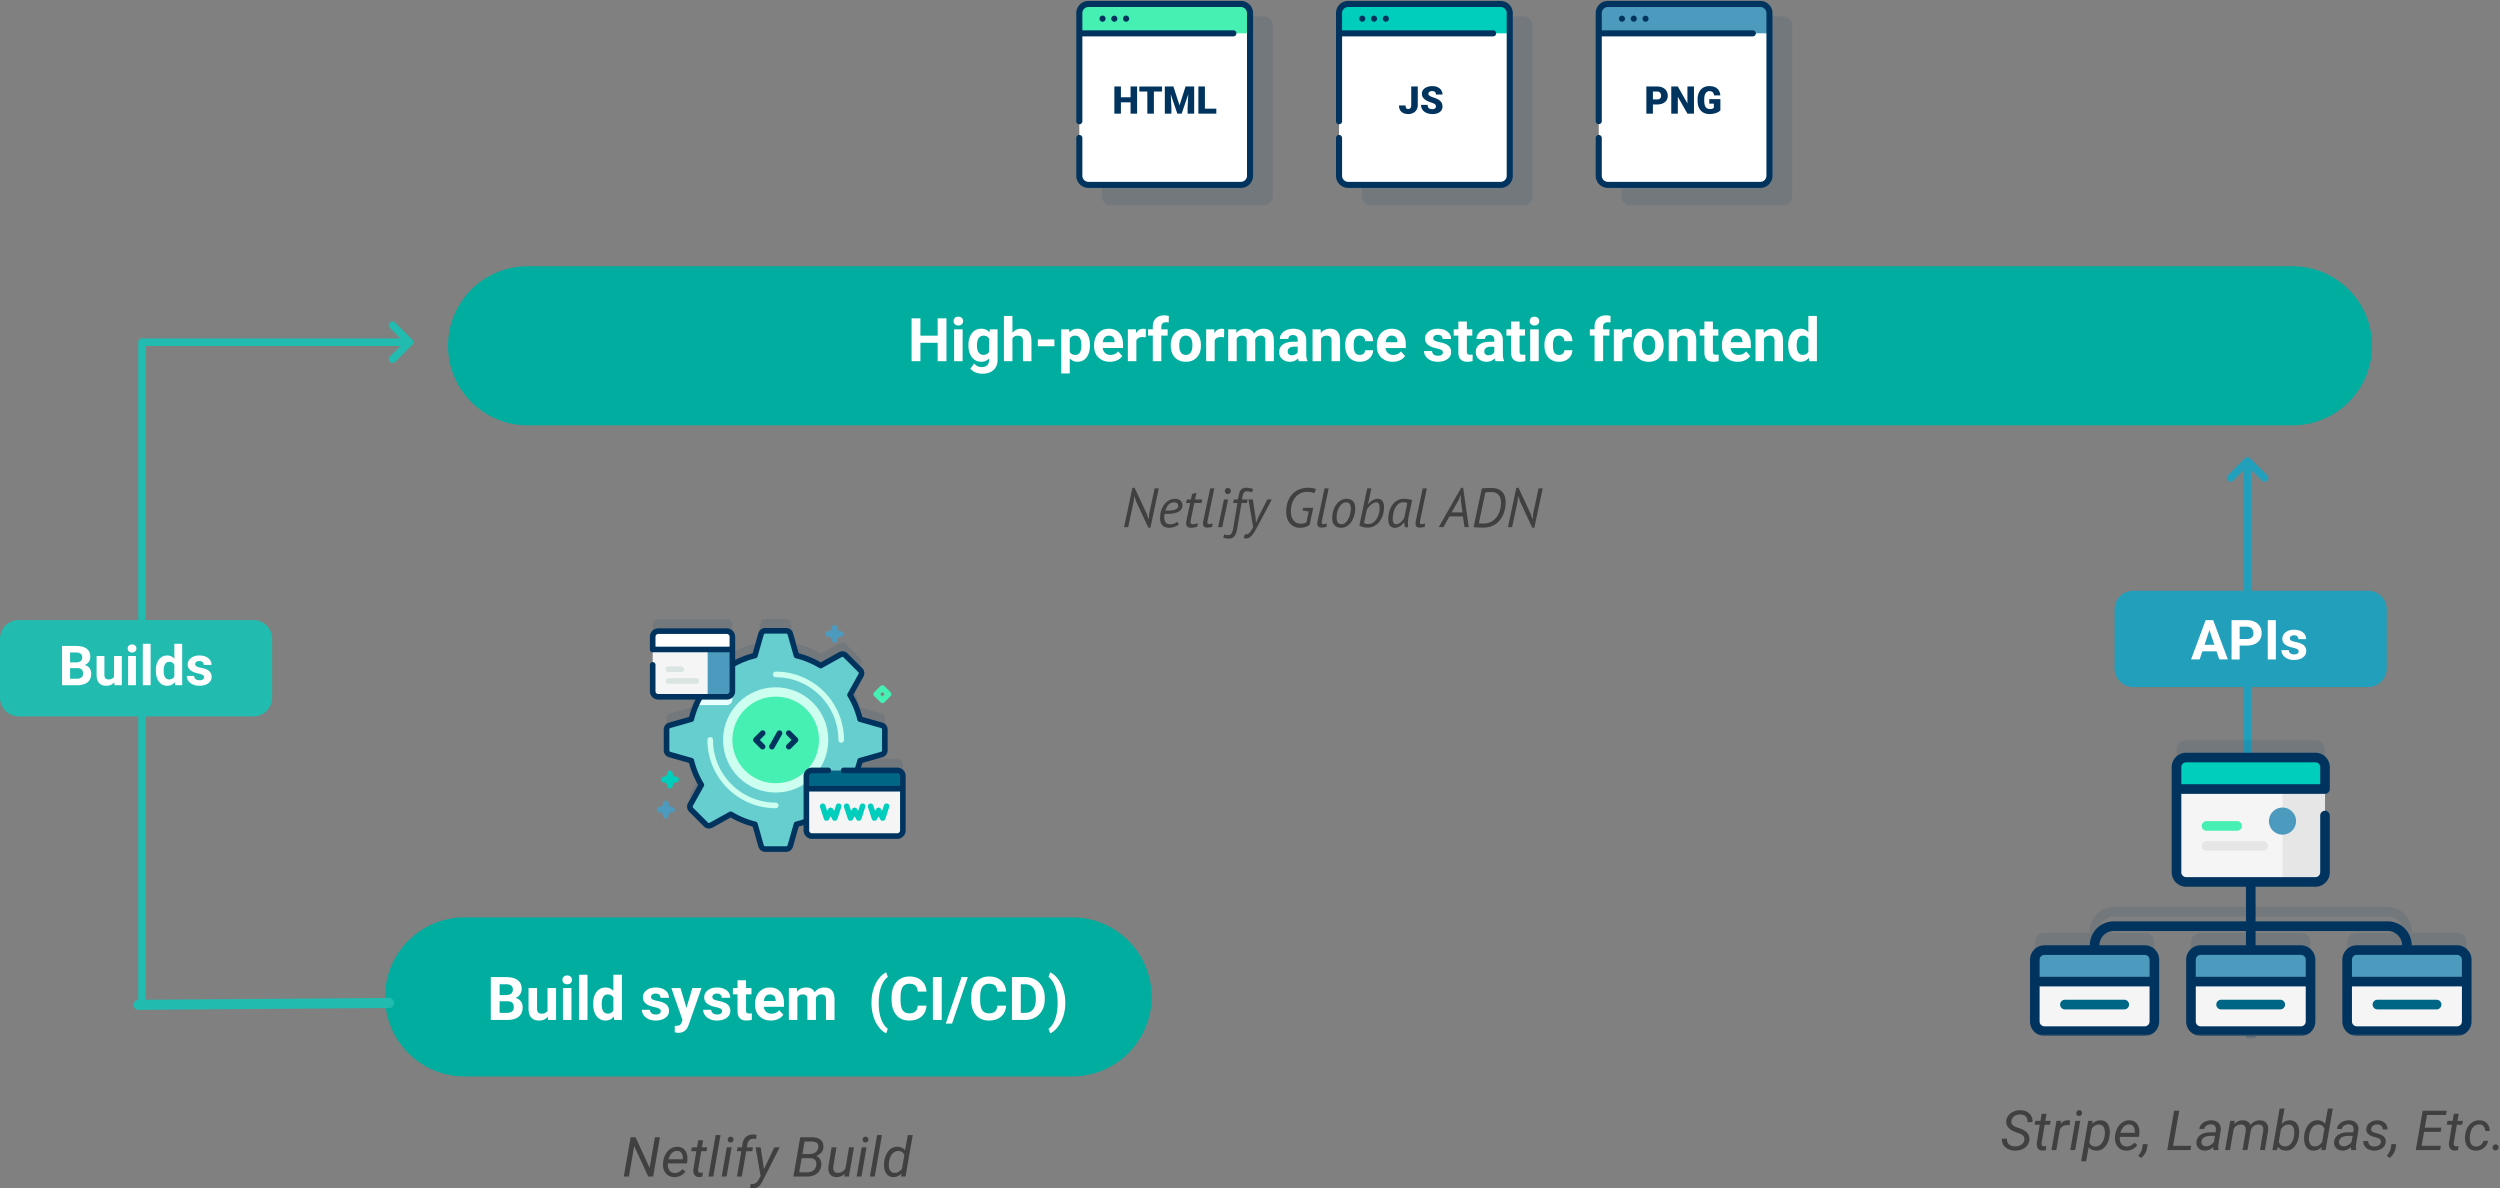 <svg xmlns="http://www.w3.org/2000/svg" width="995" height="473" fill="none"><rect width="100%" height="100%" fill="#808080" stroke="none"/><path fill="#00AD9F" d="M153.246 396.771c0-17.487 14.176-31.663 31.663-31.663h241.792c17.488 0 31.664 14.176 31.664 31.663 0 17.488-14.176 31.664-31.664 31.664H184.909c-17.487 0-31.663-14.176-31.663-31.664zm25.071-259.143c0-17.487 14.176-31.663 31.664-31.663h702.435c17.488 0 31.664 14.176 31.664 31.663 0 17.488-14.176 31.664-31.664 31.664H209.981c-17.488 0-31.664-14.176-31.664-31.664z"/><path fill="#fff" d="M195.332 405.94v-17.063h5.977c2.07 0 3.64.399 4.711 1.196 1.07.789 1.605 1.949 1.605 3.48 0 .836-.215 1.574-.644 2.215-.43.633-1.028 1.097-1.793 1.394.875.219 1.562.661 2.062 1.325.508.664.762 1.476.762 2.437 0 1.641-.524 2.883-1.571 3.727-1.046.843-2.539 1.273-4.476 1.289h-6.633zm3.516-7.43v4.605h3.011c.829 0 1.473-.195 1.934-.585.469-.399.703-.946.703-1.641 0-1.563-.808-2.356-2.426-2.379h-3.222zm0-2.484h2.601c1.774-.032 2.66-.739 2.66-2.121 0-.774-.226-1.329-.679-1.665-.446-.343-1.153-.515-2.121-.515h-2.461v4.301zm19.183 8.625c-.836 1.015-1.992 1.523-3.468 1.523-1.36 0-2.399-.391-3.118-1.172-.711-.781-1.074-1.926-1.089-3.433v-8.309h3.386v8.191c0 1.321.602 1.981 1.805 1.981 1.148 0 1.937-.399 2.367-1.195v-8.977h3.399v12.68h-3.188l-.094-1.289zm9.41 1.289h-3.398v-12.68h3.398v12.68zm-3.597-15.961c0-.508.168-.926.504-1.254.343-.328.808-.492 1.394-.492.578 0 1.039.164 1.383.492.344.328.516.746.516 1.254 0 .515-.176.937-.528 1.265-.343.329-.8.493-1.371.493-.57 0-1.031-.164-1.383-.493-.343-.328-.515-.75-.515-1.265zm9.972 15.961h-3.398v-18h3.398v18zm2.274-6.434c0-1.976.441-3.551 1.324-4.723.891-1.171 2.106-1.757 3.645-1.757 1.234 0 2.254.461 3.058 1.382v-6.468h3.399v18h-3.059l-.164-1.348c-.844 1.055-1.93 1.582-3.258 1.582-1.492 0-2.691-.586-3.597-1.758-.899-1.179-1.348-2.816-1.348-4.91zm3.387.246c0 1.188.207 2.098.621 2.731.414.632 1.015.949 1.804.949 1.047 0 1.786-.442 2.215-1.324v-5.004c-.422-.883-1.152-1.324-2.191-1.324-1.633 0-2.449 1.324-2.449 3.972zm23.507 2.684c0-.414-.207-.738-.621-.973-.406-.242-1.062-.457-1.968-.644-3.016-.633-4.524-1.914-4.524-3.844 0-1.125.465-2.063 1.395-2.813.937-.757 2.16-1.136 3.668-1.136 1.609 0 2.894.379 3.855 1.136.969.758 1.453 1.743 1.453 2.953h-3.386c0-.484-.157-.882-.469-1.195-.313-.32-.801-.48-1.465-.48-.57 0-1.012.129-1.324.386a1.22 1.22 0 00-.469.985c0 .375.176.679.527.914.36.226.961.426 1.805.598.844.164 1.555.351 2.133.562 1.789.656 2.683 1.793 2.683 3.41 0 1.156-.496 2.094-1.488 2.813-.992.711-2.273 1.066-3.844 1.066-1.062 0-2.007-.187-2.836-.562-.82-.383-1.464-.903-1.933-1.559-.469-.664-.703-1.379-.703-2.145h3.211c.031.602.254 1.063.668 1.383.414.321.968.481 1.664.481.648 0 1.136-.121 1.465-.364.335-.25.503-.574.503-.972zm10.219-1.289l2.344-7.887h3.633l-5.098 14.648-.281.668c-.758 1.657-2.008 2.485-3.75 2.485-.492 0-.992-.074-1.5-.223v-2.566l.515.011c.641 0 1.118-.097 1.43-.293.32-.195.57-.519.75-.972l.399-1.043-4.442-12.715h3.645l2.355 7.887zm14.18 1.289c0-.414-.207-.738-.621-.973-.406-.242-1.063-.457-1.969-.644-3.016-.633-4.523-1.914-4.523-3.844 0-1.125.464-2.063 1.394-2.813.938-.757 2.16-1.136 3.668-1.136 1.609 0 2.895.379 3.856 1.136.968.758 1.453 1.743 1.453 2.953h-3.387c0-.484-.156-.882-.469-1.195-.312-.32-.801-.48-1.465-.48-.57 0-1.011.129-1.324.386a1.223 1.223 0 00-.469.985c0 .375.176.679.528.914.359.226.961.426 1.804.598.844.164 1.555.351 2.133.562 1.789.656 2.684 1.793 2.684 3.41 0 1.156-.496 2.094-1.488 2.813-.993.711-2.274 1.066-3.844 1.066-1.063 0-2.008-.187-2.836-.562-.82-.383-1.465-.903-1.934-1.559-.468-.664-.703-1.379-.703-2.145h3.211c.031.602.254 1.063.668 1.383.414.321.969.481 1.664.481.649 0 1.137-.121 1.465-.364.336-.25.504-.574.504-.972zm9.539-12.293v3.117h2.168v2.484h-2.168v6.329c0 .468.09.804.269 1.007.18.203.524.305 1.032.305.375 0 .707-.027.996-.082v2.566a6.945 6.945 0 01-2.051.305c-2.375 0-3.586-1.199-3.633-3.598v-6.832h-1.851v-2.484h1.851v-3.117h3.387zm9.891 16.031c-1.86 0-3.375-.57-4.547-1.711-1.164-1.14-1.746-2.66-1.746-4.558v-.329c0-1.273.246-2.41.738-3.41.492-1.008 1.187-1.781 2.086-2.32.906-.547 1.937-.82 3.094-.82 1.734 0 3.097.547 4.089 1.64 1 1.094 1.5 2.645 1.5 4.653v1.382h-8.074c.11.829.438 1.493.985 1.993.554.5 1.253.75 2.097.75 1.305 0 2.324-.473 3.059-1.418l1.664 1.863c-.508.719-1.195 1.281-2.063 1.687-.867.399-1.828.598-2.882.598zm-.387-10.406c-.672 0-1.219.226-1.641.68-.414.453-.679 1.101-.797 1.945h4.711v-.27c-.015-.75-.218-1.328-.609-1.734-.391-.414-.945-.621-1.664-.621zm10.711-2.508l.105 1.418c.899-1.102 2.114-1.652 3.645-1.652 1.633 0 2.754.644 3.363 1.933.891-1.289 2.16-1.933 3.809-1.933 1.375 0 2.398.402 3.07 1.207.672.797 1.008 2 1.008 3.609v8.098h-3.399v-8.086c0-.719-.14-1.242-.422-1.571-.281-.335-.777-.503-1.488-.503-1.015 0-1.719.484-2.109 1.453l.012 8.707h-3.387v-8.075c0-.734-.145-1.265-.434-1.593-.289-.328-.781-.492-1.476-.492-.961 0-1.657.398-2.086 1.195v8.965h-3.387v-12.68h3.176zm29.719 5.742c0-1.789.238-3.492.714-5.109.477-1.617 1.18-3.047 2.11-4.289.929-1.25 1.937-2.117 3.023-2.602l.656 1.828c-1.14.844-2.031 2.149-2.671 3.914-.641 1.766-.961 3.829-.961 6.188v.363c0 2.367.316 4.438.949 6.211.633 1.774 1.527 3.098 2.683 3.973l-.656 1.793c-1.062-.477-2.054-1.321-2.976-2.532-.914-1.203-1.614-2.593-2.098-4.171a17.89 17.89 0 01-.773-4.946v-.621zm21.902 1.254c-.133 1.836-.813 3.281-2.039 4.336-1.219 1.055-2.828 1.582-4.828 1.582-2.188 0-3.91-.734-5.168-2.203-1.25-1.477-1.875-3.5-1.875-6.07v-1.043c0-1.641.289-3.086.867-4.336.578-1.25 1.402-2.207 2.473-2.871 1.078-.672 2.328-1.008 3.75-1.008 1.968 0 3.554.527 4.757 1.582 1.204 1.055 1.899 2.535 2.086 4.441h-3.515c-.086-1.101-.395-1.898-.926-2.39-.524-.5-1.324-.75-2.402-.75-1.172 0-2.051.422-2.637 1.265-.578.836-.875 2.137-.891 3.903v1.289c0 1.843.278 3.191.832 4.043.563.851 1.446 1.277 2.649 1.277 1.086 0 1.894-.246 2.425-.738.54-.5.848-1.27.926-2.309h3.516zm6.047 5.684h-3.516v-17.063h3.516v17.063zm4.113 1.465h-2.519l6.281-18.528h2.519l-6.281 18.528zm21.527-7.149c-.132 1.836-.812 3.281-2.039 4.336-1.218 1.055-2.828 1.582-4.828 1.582-2.187 0-3.91-.734-5.168-2.203-1.25-1.477-1.875-3.5-1.875-6.07v-1.043c0-1.641.289-3.086.867-4.336.579-1.25 1.403-2.207 2.473-2.871 1.078-.672 2.328-1.008 3.75-1.008 1.969 0 3.555.527 4.758 1.582 1.203 1.055 1.898 2.535 2.086 4.441h-3.516c-.086-1.101-.394-1.898-.926-2.39-.523-.5-1.324-.75-2.402-.75-1.172 0-2.051.422-2.637 1.265-.578.836-.875 2.137-.89 3.903v1.289c0 1.843.277 3.191.832 4.043.562.851 1.445 1.277 2.648 1.277 1.086 0 1.895-.246 2.426-.738.539-.5.848-1.27.926-2.309h3.515zm2.309 5.684v-17.063h5.25c1.5 0 2.84.34 4.02 1.02 1.187.672 2.113 1.633 2.777 2.883.664 1.242.996 2.656.996 4.242v.785c0 1.586-.328 2.996-.984 4.23a6.969 6.969 0 01-2.754 2.871c-1.188.68-2.528 1.024-4.02 1.032h-5.285zm3.516-14.215v11.39h1.699c1.375 0 2.426-.449 3.152-1.347.727-.899 1.098-2.184 1.113-3.856v-.902c0-1.734-.359-3.047-1.078-3.937-.718-.899-1.769-1.348-3.152-1.348h-1.734zm17.707 7.547c0 1.765-.254 3.465-.762 5.097-.508 1.633-1.238 3.075-2.191 4.325-.954 1.25-1.973 2.109-3.059 2.578l-.656-1.793c1.109-.836 1.984-2.125 2.625-3.867.64-1.743.972-3.747.996-6.012v-.621c0-2.336-.321-4.395-.961-6.176-.633-1.781-1.52-3.117-2.66-4.008l.656-1.793c1.062.461 2.062 1.297 3 2.508.945 1.211 1.676 2.621 2.191 4.23a16.83 16.83 0 01.821 5.004v.528z"/><path fill="#000" d="M259.949 468.267h-1.955l-5.586-12.139-2.105 12.139h-2.031l2.718-15.641h1.955l5.597 12.193 2.116-12.193h2.009l-2.718 15.641zm8.368.215c-1.446-.029-2.578-.562-3.394-1.601-.817-1.038-1.16-2.367-1.031-3.985l.053-.462a7.776 7.776 0 011.021-3.158c.566-.953 1.253-1.669 2.062-2.149a4.771 4.771 0 012.621-.698c1.196.029 2.134.426 2.815 1.192.68.767 1.053 1.805 1.117 3.116.021.465.007.931-.043 1.396l-.118.892h-7.595c-.129 1.052.043 1.948.516 2.685.48.738 1.192 1.121 2.137 1.15 1.146.028 2.206-.487 3.18-1.547l1.117.945a5.146 5.146 0 01-1.89 1.654c-.767.394-1.622.584-2.568.57zm1.236-10.431c-.802-.021-1.504.251-2.106.816-.594.566-1.067 1.408-1.418 2.525l5.651.011.043-.172c.114-.903-.033-1.651-.441-2.245-.401-.602-.977-.913-1.729-.935zm10.28-4.222l-.494 2.815h2.116l-.269 1.536h-2.105l-1.214 7.229a2.586 2.586 0 00-.011.516c.051.559.355.838.913.838.237 0 .552-.036.946-.107l-.151 1.622a5.282 5.282 0 01-1.418.193c-.773-.014-1.353-.297-1.74-.849-.387-.558-.537-1.307-.451-2.245l1.182-7.197h-2.052l.268-1.536h2.052l.494-2.815h1.934zm4.06 14.438h-1.933l2.857-16.5h1.945l-2.869 16.5zm5.286 0h-1.934l2.02-11.623h1.933l-2.019 11.623zm1.6-15.866c.33-.015.602.086.817.3.222.208.333.484.333.828-.008.336-.119.612-.333.827-.208.215-.48.329-.817.343-.336.015-.612-.082-.827-.29-.215-.207-.319-.479-.311-.816.007-.337.114-.616.322-.838.208-.222.48-.34.816-.354zm2.525 15.866l1.761-10.087h-1.794l.269-1.536h1.783l.194-1.375c.186-1.168.637-2.081 1.353-2.739.752-.688 1.712-1.025 2.879-1.01.365 0 .827.061 1.386.182l-.237 1.622a6.394 6.394 0 00-1.042-.128c-.673 0-1.221.211-1.643.633-.416.416-.673.971-.774 1.665l-.171 1.15h2.406l-.269 1.536h-2.406l-1.751 10.087h-1.944zm10.742-2.933l4.136-8.69h2.148l-6.896 13.556c-.96 1.884-2.192 2.815-3.696 2.793-.265-.007-.655-.071-1.171-.193l.172-1.611.505.053c.616.029 1.146-.111 1.59-.419.451-.3.849-.791 1.192-1.471l.699-1.332-2.009-11.376h2.03l1.3 8.69zm11.73 2.933l2.718-15.641 4.587.011c1.597 0 2.793.358 3.588 1.074.795.716 1.142 1.715 1.042 2.997-.129 1.497-1.071 2.625-2.825 3.384a2.888 2.888 0 011.568 1.397c.351.658.494 1.385.43 2.18-.108 1.411-.673 2.532-1.698 3.363-1.024.823-2.348 1.235-3.974 1.235h-5.436zm3.287-7.316l-.977 5.629 3.19.011c.974 0 1.791-.261 2.45-.784.658-.523 1.042-1.228 1.149-2.116.1-.845-.047-1.504-.44-1.977-.394-.473-1.014-.723-1.859-.752l-3.513-.011zm.29-1.654l2.912.011c.909 0 1.675-.233 2.298-.698.631-.466.999-1.107 1.107-1.923.093-.759-.057-1.332-.451-1.719-.387-.387-1.032-.598-1.934-.634l-3.072-.011-.86 4.974zm16.909 7.82c-.91.939-2.066 1.393-3.47 1.365-1.11-.029-1.934-.426-2.471-1.193-.53-.766-.727-1.812-.591-3.136l1.247-7.509h1.944l-1.257 7.541a4.948 4.948 0 00-.021.924c.035.515.189.92.461 1.214.273.293.652.451 1.139.472 1.389.043 2.464-.519 3.223-1.686l1.461-8.465h1.944l-2.019 11.623h-1.837l.247-1.15zm6.606 1.15h-1.933l2.019-11.623h1.934l-2.02 11.623zm1.601-15.866c.329-.015.601.086.816.3.222.208.333.484.333.828-.007.336-.118.612-.333.827-.208.215-.48.329-.816.343-.337.015-.613-.082-.827-.29-.215-.207-.319-.479-.312-.816a1.22 1.22 0 01.322-.838c.208-.222.48-.34.817-.354zm3.684 15.866h-1.933l2.857-16.5h1.944l-2.868 16.5zm3.739-5.833c.143-1.182.469-2.249.977-3.201.509-.953 1.135-1.665 1.88-2.138a4.301 4.301 0 012.46-.677c1.296.029 2.292.502 2.986 1.418l1.117-6.069h1.945l-2.858 16.5h-1.772l.204-1.246c-.917 1.002-2.048 1.489-3.395 1.461-1.074-.029-1.93-.448-2.567-1.257-.637-.817-.981-1.909-1.031-3.277-.022-.422-.004-.927.054-1.514zm1.869 1.117c-.022 1.024.161 1.819.548 2.385.386.566.952.856 1.697.87 1.124.05 2.123-.516 2.997-1.697l.924-5.371c-.43-1.06-1.211-1.605-2.342-1.633a2.948 2.948 0 00-2.03.698c-.58.48-1.024 1.157-1.332 2.03a8.42 8.42 0 00-.462 2.718z" opacity=".5"/><g fill="#000" opacity=".5"><path d="M452.237 199.715l-.748-2.266h-.066l-.264 2.266-2.134 10.076h-1.65l3.322-15.642h.88l4.796 10.296.726 2.156h.088l.198-2.156 2.156-10.054h1.65l-3.322 15.642h-.814l-4.818-10.318zm16.932 8.998a5.406 5.406 0 01-1.827 1.012c-.689.22-1.385.33-2.089.33-1.174 0-2.061-.338-2.662-1.012-.587-.675-.88-1.614-.88-2.816 0-1.203.168-2.281.505-3.234.338-.954.778-1.76 1.32-2.42.558-.66 1.181-1.166 1.87-1.518a4.772 4.772 0 012.156-.528c.529 0 .983.073 1.365.22.396.146.718.344.968.594.249.234.432.513.55.836.117.308.176.638.176.99 0 1.041-.506 1.862-1.518 2.464-1.012.586-2.486.88-4.422.88h-.551c-.19-.015-.388-.03-.594-.044a8.931 8.931 0 00-.131.792c-.03.249-.044.469-.044.66 0 .806.183 1.466.549 1.98.367.498.939.748 1.716.748a4.83 4.83 0 001.761-.308c.542-.22.96-.448 1.254-.682l.528 1.056zm-1.871-8.778c-.806 0-1.51.278-2.112.836-.586.542-1.033 1.364-1.341 2.464.557 0 1.136-.015 1.738-.044a8.829 8.829 0 001.628-.22c.498-.132.909-.33 1.232-.594.322-.279.484-.66.484-1.144 0-.147-.03-.294-.088-.44a.916.916 0 00-.243-.418 1.135 1.135 0 00-.505-.308c-.206-.088-.47-.132-.793-.132zm5.058-1.144h1.628l.462-2.178 1.76-.506-.572 2.684h2.882l-.33 1.408h-2.86l-1.386 6.644c-.029.176-.059.337-.088.484a3.897 3.897 0 00-.022.396c0 .352.081.594.242.726.161.132.403.198.726.198.352 0 .675-.044.968-.132a3.88 3.88 0 00.88-.396v1.342c-.308.176-.704.315-1.188.418a5.902 5.902 0 01-1.386.176c-1.335 0-2.002-.609-2.002-1.826 0-.25.037-.558.11-.924l1.496-7.106h-1.65l.33-1.408zm8.261 8.382a3.672 3.672 0 00-.066.616c0 .278.044.484.132.616a.501.501 0 00.396.176c.293 0 .535-.015.726-.044.205-.044.447-.118.726-.22v1.254a2.787 2.787 0 01-.462.198c-.176.044-.36.08-.55.11-.176.029-.36.051-.55.066a3.006 3.006 0 01-.484.044c-.514 0-.924-.118-1.232-.352-.308-.235-.462-.668-.462-1.298 0-.294.044-.653.132-1.078l2.728-12.87h1.65l-2.684 12.782zm6.523-8.382h1.65l-2.332 11h-1.65l2.332-11zm.352-3.366c0-.338.11-.624.33-.858.235-.235.521-.352.858-.352.338 0 .624.117.858.352.235.234.352.52.352.858 0 .337-.117.623-.352.858-.234.22-.52.33-.858.33a1.21 1.21 0 01-.858-.33 1.21 1.21 0 01-.33-.858zm6.64 4.774l-1.76 10.34a8.631 8.631 0 01-.374 1.496 4.078 4.078 0 01-.594 1.21c-.25.352-.565.623-.946.814-.382.205-.844.308-1.386.308-.44 0-.844-.037-1.21-.11a3.56 3.56 0 01-1.056-.33l.484-1.232c.293.102.564.168.814.198.234.044.528.066.88.066.557 0 .975-.272 1.254-.814.278-.528.513-1.372.704-2.53l1.54-9.416h-1.694l.286-1.408h1.606l.286-1.474a8.685 8.685 0 01.374-1.408c.146-.396.337-.726.572-.99a2.36 2.36 0 01.902-.594c.366-.132.806-.198 1.32-.198.484 0 .953.051 1.408.154.454.088.865.212 1.232.374l-.484 1.298c-.719-.279-1.401-.418-2.046-.418-.543 0-.939.19-1.188.572-.25.366-.44.96-.572 1.782l-.154.902h2.222l-.264 1.408h-2.156z"/><path d="M499.705 205.919l.11 2.112h.11l.836-2.134 3.652-7.106h1.76l-5.192 9.812a95.709 95.709 0 01-1.144 2.09 14.059 14.059 0 01-1.144 1.826c-.396.542-.807.975-1.232 1.298-.426.322-.866.484-1.32.484-.25 0-.47-.015-.66-.044a1.726 1.726 0 01-.484-.154l.528-1.518c.161.058.337.088.528.088.425 0 .85-.22 1.276-.66.425-.44.902-1.181 1.43-2.222l-1.892-11h1.76l1.078 7.128zm18.913-3.806h4.048l-1.43 6.776c-1.041.777-2.332 1.166-3.872 1.166-.733 0-1.43-.132-2.09-.396a5.035 5.035 0 01-1.716-1.166c-.498-.528-.894-1.181-1.188-1.958-.293-.778-.44-1.687-.44-2.728 0-1.804.264-3.322.792-4.554.528-1.232 1.203-2.222 2.024-2.97.836-.763 1.753-1.313 2.75-1.65.998-.338 1.966-.506 2.904-.506.836 0 1.526.058 2.068.176.558.102 1.005.234 1.342.396l-.77 1.606c-.293-.162-.689-.294-1.188-.396a7.97 7.97 0 00-1.65-.154c-.85 0-1.664.168-2.442.506a5.83 5.83 0 00-2.046 1.474c-.586.66-1.056 1.481-1.408 2.464-.352.968-.528 2.097-.528 3.388 0 .66.081 1.283.242 1.87.162.586.404 1.1.726 1.54.338.44.748.792 1.232 1.056.499.249 1.086.374 1.76.374.47 0 .873-.044 1.21-.132a5.9 5.9 0 001.012-.418l.902-4.29-2.464-.44.22-1.034zm7.502 5.06a3.672 3.672 0 00-.066.616c0 .278.044.484.132.616a.504.504 0 00.396.176c.294 0 .536-.015.727-.044.205-.044.447-.118.725-.22v1.254a2.787 2.787 0 01-.462.198c-.176.044-.359.08-.55.11a6.547 6.547 0 01-.549.066 3.008 3.008 0 01-.485.044c-.513 0-.923-.118-1.231-.352-.308-.235-.463-.668-.463-1.298 0-.294.044-.653.132-1.078l2.728-12.87h1.65l-2.684 12.782zm4.104-.814c0-1.159.147-2.215.44-3.168.308-.968.726-1.797 1.254-2.486.528-.69 1.137-1.225 1.826-1.606a4.635 4.635 0 012.244-.572c.616 0 1.137.102 1.562.308.44.19.792.462 1.056.814.279.337.477.733.594 1.188.117.44.176.902.176 1.386 0 1.1-.146 2.126-.44 3.08-.278.953-.674 1.782-1.188 2.486a5.935 5.935 0 01-1.76 1.672 4.268 4.268 0 01-2.2.594c-.66 0-1.217-.103-1.672-.308a3.381 3.381 0 01-1.1-.858 3.54 3.54 0 01-.616-1.188 5.205 5.205 0 01-.176-1.342zm1.76-.396c0 .865.162 1.532.484 2.002.323.454.836.682 1.54.682.484 0 .939-.169 1.364-.506.44-.352.822-.822 1.144-1.408a7.877 7.877 0 00.792-2.002 9.118 9.118 0 00.308-2.376c0-.748-.139-1.335-.418-1.76-.264-.44-.777-.66-1.54-.66-.484 0-.946.168-1.386.506-.44.322-.836.762-1.188 1.32a7.787 7.787 0 00-.814 1.936 8.827 8.827 0 00-.286 2.266zm12.167-11.572h1.65l-1.342 6.292h.088c.206-.264.44-.521.704-.77.264-.264.558-.499.88-.704a4.414 4.414 0 011.034-.484 3.485 3.485 0 011.188-.198c.866 0 1.496.308 1.892.924.396.601.594 1.364.594 2.288 0 1.32-.183 2.493-.55 3.52-.366 1.012-.85 1.87-1.452 2.574a6.167 6.167 0 01-2.068 1.606 5.38 5.38 0 01-2.354.55c-.792 0-1.488-.088-2.09-.264-.586-.176-1.019-.382-1.298-.616l3.124-14.718zm3.674 5.544c-.366 0-.74.095-1.122.286-.381.176-.748.41-1.1.704a7.616 7.616 0 00-.946.99 6.608 6.608 0 00-.682 1.034l-1.1 5.17c.44.308 1.064.462 1.87.462.47 0 .961-.14 1.474-.418.514-.294.983-.712 1.408-1.254.426-.558.77-1.232 1.034-2.024.279-.807.418-1.724.418-2.75 0-.748-.117-1.298-.352-1.65-.22-.367-.52-.55-.902-.55zm12.837 5.522a12.449 12.449 0 00-.242 1.65 19.912 19.912 0 00-.066 1.562v.638c0 .19.015.366.044.528h-1.232l-.308-1.914h-.088a6.004 6.004 0 01-.66.77 5.507 5.507 0 01-.836.682 4.17 4.17 0 01-.99.484 3.169 3.169 0 01-1.122.198c-1.745 0-2.618-1.137-2.618-3.41 0-.939.117-1.892.352-2.86a8.92 8.92 0 011.122-2.618 6.397 6.397 0 011.958-1.914c.807-.499 1.775-.748 2.904-.748.411 0 .909.051 1.496.154a10.71 10.71 0 011.672.374l-1.386 6.424zm-4.994 3.19a2.24 2.24 0 001.012-.242c.323-.176.623-.389.902-.638.293-.25.55-.514.77-.792.22-.294.396-.565.528-.814l1.232-5.94c-.44-.206-.997-.308-1.672-.308-.675 0-1.269.198-1.782.594-.513.396-.946.916-1.298 1.562a7.806 7.806 0 00-.792 2.156 11.316 11.316 0 00-.264 2.42c0 .557.11 1.034.33 1.43.22.381.565.572 1.034.572zm9.533-1.474a3.672 3.672 0 00-.066.616c0 .278.044.484.132.616a.501.501 0 00.396.176c.293 0 .535-.015.726-.044.205-.044.447-.118.726-.22v1.254a2.787 2.787 0 01-.462.198c-.176.044-.36.08-.55.11-.176.029-.36.051-.55.066a3.006 3.006 0 01-.484.044c-.514 0-.924-.118-1.232-.352-.308-.235-.462-.668-.462-1.298 0-.294.044-.653.132-1.078l2.728-12.87h1.65l-2.684 12.782zm17.048-1.65h-5.369l-2.375 4.268h-1.871l8.888-15.642h.815l2.222 15.642h-1.694l-.616-4.268zm-4.511-1.584h4.335l-.638-4.686-.044-2.332h-.023l-.989 2.376-2.641 4.642zm12.027-9.548a17.067 17.067 0 011.892-.132c.704-.03 1.342-.044 1.914-.044.865 0 1.65.117 2.354.352.704.22 1.298.564 1.782 1.034.498.469.88 1.063 1.144 1.782.264.718.396 1.562.396 2.53 0 .645-.059 1.349-.176 2.112a11.64 11.64 0 01-.594 2.244 10.116 10.116 0 01-1.078 2.134 8.102 8.102 0 01-1.694 1.848c-.675.528-1.467.953-2.376 1.276-.91.308-1.958.462-3.146.462-.22 0-.514-.008-.88-.022-.352 0-.704-.008-1.056-.022-1.027-.059-1.614-.103-1.76-.132l3.278-15.422zm3.674 1.452a8.79 8.79 0 00-.594.022c-.22 0-.433.007-.638.022-.206 0-.404.007-.594.022a6.47 6.47 0 00-.44.044l-2.596 12.32c.058.014.176.029.352.044.176 0 .359.007.55.022.205 0 .396.007.572.022h.396c1.276 0 2.354-.264 3.234-.792a6.666 6.666 0 002.134-2.002 8.3 8.3 0 001.21-2.662c.249-.968.374-1.885.374-2.75 0-.66-.074-1.254-.22-1.782a3.365 3.365 0 00-.704-1.342 2.973 2.973 0 00-1.21-.88c-.499-.206-1.108-.308-1.826-.308zm11.595 3.872l-.748-2.266h-.066l-.264 2.266-2.134 10.076h-1.65l3.322-15.642h.88l4.796 10.296.726 2.156h.088l.198-2.156 2.156-10.054h1.65l-3.322 15.642h-.814l-4.818-10.318z"/></g><path fill="#000" d="M805.689 453.695c.157-1.146-.437-1.984-1.783-2.514l-1.859-.676-.623-.269c-2.091-.952-3.068-2.292-2.932-4.017a4.194 4.194 0 01.891-2.299c.523-.666 1.214-1.178 2.073-1.536a6.632 6.632 0 012.761-.516c.946.021 1.787.233 2.525.634.744.401 1.31.963 1.697 1.686.387.716.558 1.526.516 2.428l-2.031-.011c.072-.959-.143-1.701-.644-2.223-.502-.53-1.218-.802-2.149-.817-.981-.014-1.801.215-2.46.688-.659.472-1.038 1.117-1.138 1.933-.144 1.067.512 1.877 1.965 2.428l1.601.569.806.344c2.019.931 2.954 2.313 2.803 4.147-.078.88-.376 1.643-.891 2.288-.516.637-1.218 1.131-2.106 1.482a7.188 7.188 0 01-2.846.494c-.981-.007-1.88-.215-2.697-.623-.809-.415-1.425-.981-1.847-1.697-.423-.716-.609-1.529-.559-2.439l2.02.011c-.065.931.186 1.672.752 2.224.573.544 1.378.823 2.417.838 1.038.014 1.894-.212 2.567-.677.673-.466 1.063-1.092 1.171-1.88zm8.83-10.409l-.494 2.814h2.116l-.269 1.536h-2.105l-1.214 7.23a2.583 2.583 0 00-.011.516c.051.558.355.837.913.837.237 0 .552-.035.946-.107l-.151 1.622a5.282 5.282 0 01-1.418.193c-.773-.014-1.353-.297-1.74-.848-.387-.559-.537-1.307-.451-2.245l1.182-7.198h-2.052l.268-1.536h2.052l.494-2.814h1.934zm9.185 4.587l-.914-.097c-1.246 0-2.227.562-2.943 1.687l-1.429 8.26h-1.944l2.02-11.623 1.879-.01-.29 1.353c.824-1.081 1.794-1.608 2.912-1.579.236 0 .544.054.923.161l-.214 1.848zm2.202 9.85h-1.934l2.02-11.623h1.933l-2.019 11.623zm1.6-15.866c.33-.014.602.086.817.301.222.208.333.483.333.827-.007.337-.118.612-.333.827-.208.215-.48.33-.817.344-.336.014-.612-.082-.827-.29-.215-.208-.319-.48-.311-.816.007-.337.114-.616.322-.838.208-.222.48-.34.816-.355zm12.107 10.109c-.144 1.181-.462 2.245-.956 3.19-.494.945-1.107 1.654-1.837 2.127a4.237 4.237 0 01-2.428.666c-1.346-.029-2.378-.483-3.094-1.364l-1.042 5.607h-1.944l2.793-16.092 1.762-.01-.215 1.299c.959-1.031 2.109-1.532 3.448-1.504 1.117.029 1.987.441 2.61 1.236.623.795.953 1.89.989 3.287.007.458-.011.902-.054 1.332l-.032.226zm-1.912-.226l.053-.902c0-1.046-.2-1.844-.601-2.396-.394-.558-.967-.852-1.719-.881-1.124-.028-2.095.505-2.911 1.601l-.978 5.575c.437 1.031 1.221 1.561 2.353 1.59.967.021 1.787-.355 2.46-1.128.68-.781 1.128-1.934 1.343-3.459zm8.507 6.198c-1.446-.028-2.578-.562-3.394-1.6-.817-1.039-1.16-2.367-1.031-3.986l.053-.462a7.78 7.78 0 011.021-3.158c.566-.952 1.253-1.668 2.062-2.148a4.78 4.78 0 012.621-.699c1.196.029 2.135.427 2.815 1.193.68.766 1.053 1.805 1.117 3.115.022.466.007.931-.043 1.397l-.118.891h-7.595c-.129 1.053.043 1.948.516 2.686.48.737 1.192 1.121 2.138 1.149 1.145.029 2.205-.487 3.179-1.547l1.117.946a5.155 5.155 0 01-1.89 1.654c-.766.394-1.622.584-2.568.569zm1.236-10.43c-.802-.022-1.504.25-2.106.816-.594.566-1.067 1.407-1.418 2.524l5.651.011.043-.172c.114-.902-.033-1.65-.441-2.245-.401-.601-.977-.913-1.729-.934zm4.716 13.341l-1.118-.805c.831-1.024 1.347-2.041 1.547-3.051l.28-1.622h1.901l-.226 1.45c-.257 1.633-1.052 2.976-2.384 4.028zm12.74-4.812h7.197l-.301 1.686h-9.216l2.717-15.64h2.031l-2.428 13.954zm16.092 1.686a2.55 2.55 0 01-.076-.612l.033-.612c-1.067.988-2.199 1.468-3.395 1.439-1.024-.014-1.858-.336-2.503-.967-.637-.637-.927-1.432-.87-2.384.072-1.232.609-2.192 1.611-2.879 1.01-.695 2.335-1.042 3.975-1.042l2.03.011.129-.924c.072-.695-.064-1.243-.408-1.644-.337-.408-.845-.619-1.525-.634-.666-.014-1.257.151-1.773.494-.508.337-.82.785-.934 1.343l-1.956.011a3.1 3.1 0 01.795-1.805c.466-.53 1.064-.938 1.794-1.224a5.72 5.72 0 012.267-.419c1.21.028 2.152.397 2.825 1.106.673.702.956 1.637.849 2.804l-.946 5.758-.053.827c-.015.394.028.784.129 1.171l-.022.182h-1.976zm-3.051-1.504a3.388 3.388 0 001.762-.44 4.51 4.51 0 001.439-1.3l.419-2.395-1.472-.011c-1.224 0-2.162.193-2.814.58-.652.387-1.021.935-1.107 1.644-.064.544.061.999.376 1.364.323.358.788.544 1.397.558zm11.505-10.129l-.247 1.299c.974-1.031 2.152-1.532 3.534-1.504.737.015 1.361.183 1.869.505.516.323.87.777 1.063 1.365 1.089-1.275 2.374-1.898 3.857-1.87 1.16.029 2.016.419 2.567 1.171.552.752.756 1.762.613 3.03l-1.279 7.637h-1.933l1.267-7.659a4.04 4.04 0 000-1.02c-.136-.974-.773-1.472-1.912-1.493-.709-.015-1.353.207-1.933.666a3.041 3.041 0 00-1.107 1.783l-1.321 7.723h-1.955l1.289-7.648c.093-.795-.029-1.407-.365-1.837-.33-.43-.845-.652-1.547-.666-1.211-.029-2.174.523-2.89 1.654l-1.472 8.497H885.6l2.02-11.623 1.826-.01zm25.534 5.876c-.143 1.188-.469 2.259-.978 3.211-.508.953-1.124 1.658-1.847 2.117a4.214 4.214 0 01-2.407.655c-1.403-.029-2.445-.555-3.126-1.579l-.397 1.353h-1.794l2.868-16.5h1.945l-1.171 6.166c.931-1.031 2.062-1.532 3.394-1.504 1.117.029 1.988.441 2.611 1.236.623.795.952 1.89.988 3.287.007.458-.014.902-.065 1.332l-.021.226zm-1.848-1.128c.022-1.046-.154-1.844-.526-2.396-.373-.558-.942-.852-1.708-.881-1.21-.028-2.235.58-3.072 1.826l-.871 5.06c.43 1.182 1.236 1.787 2.417 1.815a2.802 2.802 0 001.988-.676c.573-.48 1.006-1.15 1.3-2.009a9.13 9.13 0 00.472-2.739zm3.953 1.052c.144-1.181.469-2.248.978-3.201.508-.952 1.135-1.665 1.88-2.137a4.294 4.294 0 012.46-.677c1.296.028 2.291.501 2.986 1.418l1.117-6.07h1.945l-2.858 16.5h-1.772l.204-1.246c-.917 1.003-2.048 1.49-3.395 1.461-1.074-.028-1.93-.447-2.567-1.257-.637-.816-.981-1.908-1.031-3.276-.022-.422-.004-.927.053-1.515zm1.87 1.118c-.022 1.024.161 1.819.547 2.384.387.566.953.856 1.698.87 1.124.051 2.123-.515 2.997-1.697l.924-5.371c-.43-1.06-1.211-1.604-2.342-1.633a2.956 2.956 0 00-2.031.699c-.58.479-1.024 1.156-1.332 2.03a8.438 8.438 0 00-.461 2.718zm16.822 4.715a2.6 2.6 0 01-.075-.612l.032-.612c-1.067.988-2.199 1.468-3.395 1.439-1.024-.014-1.858-.336-2.503-.967-.637-.637-.927-1.432-.87-2.384.072-1.232.609-2.192 1.612-2.879 1.009-.695 2.334-1.042 3.974-1.042l2.03.011.129-.924c.072-.695-.064-1.243-.408-1.644-.336-.408-.845-.619-1.525-.634-.666-.014-1.257.151-1.773.494-.508.337-.82.785-.934 1.343l-1.955.011c.064-.68.329-1.282.795-1.805.465-.53 1.063-.938 1.794-1.224a5.715 5.715 0 012.266-.419c1.21.028 2.152.397 2.825 1.106.673.702.956 1.637.849 2.804l-.945 5.758-.054.827c-.014.394.029.784.129 1.171l-.022.182h-1.976zm-3.051-1.504a3.388 3.388 0 001.762-.44 4.51 4.51 0 001.439-1.3l.419-2.395-1.472-.011c-1.224 0-2.162.193-2.814.58-.652.387-1.021.935-1.106 1.644-.065.544.06.999.376 1.364.322.358.787.544 1.396.558zm14.867-1.643c.108-.802-.333-1.368-1.321-1.697l-2.02-.591c-1.704-.587-2.528-1.561-2.47-2.922.05-1.024.515-1.862 1.396-2.514.888-.659 1.93-.981 3.126-.967 1.175.015 2.127.359 2.858 1.032.737.666 1.092 1.536 1.063 2.61l-1.934-.011c.015-.58-.168-1.052-.547-1.418-.38-.365-.885-.555-1.515-.569-.673-.014-1.253.15-1.74.494-.451.322-.713.745-.784 1.268-.094.673.318 1.164 1.235 1.471l.977.269c1.332.344 2.278.791 2.836 1.343.559.551.817 1.235.774 2.052a3.262 3.262 0 01-.709 1.89c-.43.537-1.003.949-1.719 1.236a5.805 5.805 0 01-2.288.386c-1.232-.014-2.249-.372-3.051-1.074-.802-.709-1.189-1.618-1.16-2.729l1.944.011c0 .652.208 1.175.623 1.569.416.393.985.59 1.708.59.709.015 1.322-.132 1.837-.44.516-.315.81-.745.881-1.289zm3.481 6.273l-1.118-.805c.831-1.024 1.347-2.041 1.547-3.051l.28-1.622h1.901l-.226 1.45c-.257 1.633-1.052 2.976-2.384 4.028zm20.27-10.355h-6.574l-.967 5.543h7.649l-.301 1.686h-9.657l2.717-15.64h9.55l-.301 1.697h-7.53l-.87 5.027h6.574l-.29 1.687zm7.23-7.208l-.494 2.814h2.116l-.269 1.536h-2.105l-1.214 7.23a2.51 2.51 0 00-.011.516c.05.558.355.837.913.837.237 0 .552-.035.946-.107l-.151 1.622a5.282 5.282 0 01-1.418.193c-.773-.014-1.353-.297-1.74-.848-.387-.559-.537-1.307-.451-2.245l1.181-7.198h-2.051l.268-1.536h2.052l.494-2.814h1.934zm6.864 13.041a2.965 2.965 0 001.88-.602 2.914 2.914 0 001.096-1.654l1.836-.011a4.118 4.118 0 01-.88 1.998 4.846 4.846 0 01-1.794 1.408 4.886 4.886 0 01-2.224.472c-.967-.014-1.787-.265-2.46-.752-.666-.494-1.157-1.178-1.472-2.051-.315-.881-.422-1.87-.322-2.965l.054-.537c.136-1.118.462-2.117.977-2.998.516-.88 1.189-1.564 2.02-2.051a4.997 4.997 0 012.75-.699c1.217.029 2.191.437 2.922 1.225.73.788 1.095 1.787 1.095 2.997l-1.815-.011c-.014-.759-.226-1.371-.634-1.836-.408-.473-.959-.724-1.654-.752-1.01-.022-1.851.354-2.524 1.127-.667.774-1.082 1.855-1.247 3.245l-.032.279c-.043.458-.05.931-.021 1.418.05.838.286 1.5.709 1.987.422.487 1.002.741 1.74.763zm7.799-.859c.351-.008.641.1.87.322.229.222.34.508.333.859-.007.351-.125.638-.355.86a1.29 1.29 0 01-.859.343c-.344.015-.627-.082-.849-.29-.222-.215-.333-.497-.333-.848s.111-.641.333-.87c.222-.237.509-.362.86-.376z" opacity=".5"/><path fill="#fff" d="M376.695 143.753h-3.516v-7.312h-6.855v7.312h-3.516v-17.062h3.516v6.914h6.855v-6.914h3.516v17.062zm6.434 0h-3.399v-12.68h3.399v12.68zm-3.598-15.961c0-.508.168-.926.504-1.254.344-.328.808-.492 1.394-.492.578 0 1.039.164 1.383.492.344.328.516.746.516 1.254 0 .516-.176.938-.528 1.266-.343.328-.8.492-1.371.492-.57 0-1.031-.164-1.383-.492-.343-.328-.515-.75-.515-1.266zm5.906 9.528c0-1.946.461-3.512 1.383-4.7.93-1.187 2.18-1.781 3.75-1.781 1.391 0 2.473.477 3.246 1.43l.141-1.196h3.07v12.258c0 1.11-.254 2.075-.762 2.895-.5.82-1.207 1.445-2.121 1.875-.914.43-1.984.644-3.211.644a6.894 6.894 0 01-2.719-.562c-.882-.367-1.55-.844-2.003-1.43l1.5-2.062c.843.945 1.867 1.418 3.07 1.418.898 0 1.598-.243 2.098-.727.5-.476.75-1.156.75-2.039v-.68c-.782.883-1.809 1.325-3.083 1.325-1.523 0-2.757-.594-3.703-1.782-.937-1.195-1.406-2.777-1.406-4.746v-.14zm3.387.246c0 1.148.23 2.05.691 2.707.461.648 1.094.972 1.899.972 1.031 0 1.769-.386 2.215-1.16v-5.332c-.454-.773-1.184-1.16-2.192-1.16-.812 0-1.453.332-1.922.996-.461.664-.691 1.656-.691 2.977zm14.121-5.11c.898-1.078 2.027-1.617 3.387-1.617 2.75 0 4.144 1.598 4.183 4.793v8.121h-3.386v-8.027c0-.727-.157-1.262-.469-1.606-.313-.351-.832-.527-1.559-.527-.992 0-1.711.383-2.156 1.148v9.012h-3.387v-18h3.387v6.703zm16.711 5.356h-6.598v-2.731h6.598v2.731zm14.133-.281c0 1.953-.446 3.519-1.336 4.699-.883 1.172-2.078 1.758-3.586 1.758-1.281 0-2.317-.446-3.106-1.336v5.976h-3.386v-17.555h3.14l.117 1.243c.821-.985 1.891-1.477 3.211-1.477 1.563 0 2.778.578 3.645 1.734.867 1.157 1.301 2.75 1.301 4.782v.176zm-3.387-.247c0-1.179-.211-2.089-.633-2.73-.414-.641-1.019-.961-1.816-.961-1.063 0-1.793.406-2.192 1.219v5.191c.414.836 1.153 1.254 2.215 1.254 1.617 0 2.426-1.324 2.426-3.973zm11.332 6.704c-1.859 0-3.375-.571-4.547-1.711-1.164-1.141-1.746-2.661-1.746-4.559v-.328c0-1.274.246-2.41.738-3.41.492-1.008 1.188-1.782 2.086-2.321.906-.546 1.938-.82 3.094-.82 1.734 0 3.098.547 4.09 1.641 1 1.093 1.5 2.644 1.5 4.652v1.383h-8.074c.109.828.437 1.492.984 1.992.555.5 1.254.75 2.098.75 1.304 0 2.324-.473 3.058-1.418l1.664 1.863c-.508.719-1.195 1.282-2.062 1.688-.867.398-1.828.598-2.883.598zm-.387-10.407c-.672 0-1.218.227-1.64.68-.414.453-.68 1.102-.797 1.945h4.711v-.269c-.016-.75-.219-1.328-.61-1.735-.39-.414-.945-.621-1.664-.621zm14.66.668a9.27 9.27 0 00-1.218-.093c-1.282 0-2.121.433-2.52 1.3v8.297h-3.387v-12.68h3.2l.093 1.512c.68-1.164 1.621-1.746 2.825-1.746.375 0 .726.051 1.054.152l-.047 3.258zm2.801 9.504v-10.195h-1.887v-2.485h1.887v-1.078c0-1.422.406-2.523 1.219-3.304.82-.789 1.965-1.184 3.434-1.184.468 0 1.043.078 1.722.234l-.035 2.625a4.334 4.334 0 00-1.031-.105c-1.274 0-1.91.598-1.91 1.793v1.019h2.519v2.485h-2.519v10.195h-3.399zm7.149-6.457c0-1.258.242-2.379.726-3.363.485-.985 1.18-1.746 2.086-2.285.914-.539 1.973-.809 3.176-.809 1.711 0 3.105.524 4.184 1.57 1.085 1.047 1.691 2.469 1.816 4.266l.023.867c0 1.946-.543 3.508-1.629 4.688-1.085 1.172-2.543 1.758-4.371 1.758-1.828 0-3.289-.586-4.382-1.758-1.086-1.172-1.629-2.766-1.629-4.782v-.152zm3.386.246c0 1.203.227 2.125.68 2.766.453.633 1.102.949 1.945.949.821 0 1.461-.312 1.922-.937.461-.633.692-1.641.692-3.024 0-1.18-.231-2.094-.692-2.742-.461-.648-1.109-.973-1.945-.973-.828 0-1.469.325-1.922.973-.453.641-.68 1.637-.68 2.988zm17.836-3.293a9.27 9.27 0 00-1.218-.093c-1.282 0-2.122.433-2.52 1.3v8.297h-3.387v-12.68h3.2l.093 1.512c.68-1.164 1.621-1.746 2.824-1.746.375 0 .727.051 1.055.152l-.047 3.258zm4.817-3.176l.105 1.418c.899-1.101 2.113-1.652 3.645-1.652 1.633 0 2.754.645 3.363 1.934.891-1.289 2.16-1.934 3.809-1.934 1.375 0 2.398.402 3.07 1.207.672.797 1.008 2 1.008 3.61v8.097h-3.399v-8.086c0-.719-.14-1.242-.422-1.57-.281-.336-.777-.504-1.488-.504-1.016 0-1.719.484-2.109 1.453l.011 8.707h-3.386v-8.074c0-.734-.145-1.266-.434-1.594-.289-.328-.781-.492-1.476-.492-.961 0-1.657.398-2.086 1.195v8.965h-3.387v-12.68h3.176zm24.961 12.68c-.157-.305-.27-.683-.34-1.137-.821.915-1.887 1.372-3.199 1.372-1.243 0-2.274-.36-3.094-1.079-.813-.718-1.219-1.625-1.219-2.718 0-1.344.496-2.375 1.488-3.094 1-.719 2.442-1.082 4.325-1.09h1.558v-.726c0-.586-.152-1.055-.457-1.407-.297-.351-.769-.527-1.418-.527-.57 0-1.019.137-1.347.41-.321.274-.481.649-.481 1.125h-3.387c0-.734.227-1.414.68-2.039.453-.625 1.094-1.113 1.922-1.465.828-.359 1.758-.539 2.789-.539 1.562 0 2.801.395 3.715 1.184.922.781 1.383 1.883 1.383 3.304v5.496c.007 1.204.175 2.114.504 2.731v.199h-3.422zm-2.801-2.355c.5 0 .961-.11 1.383-.328.422-.227.734-.528.937-.903v-2.179h-1.265c-1.696 0-2.598.585-2.707 1.757l-.012.2c0 .421.148.769.445 1.043.297.273.703.41 1.219.41zm11.437-10.325l.106 1.465c.906-1.132 2.121-1.699 3.644-1.699 1.344 0 2.344.395 3 1.184.657.789.993 1.968 1.008 3.539v8.191h-3.387v-8.109c0-.719-.156-1.238-.468-1.559-.313-.328-.832-.492-1.559-.492-.953 0-1.668.406-2.144 1.219v8.941h-3.387v-12.68h3.187zm15.61 10.184c.625 0 1.133-.172 1.523-.516.391-.343.594-.8.61-1.371h3.175a4.368 4.368 0 01-.703 2.368c-.461.71-1.094 1.265-1.898 1.664-.797.39-1.68.586-2.649.586-1.812 0-3.242-.575-4.289-1.723-1.047-1.156-1.57-2.75-1.57-4.781v-.223c0-1.953.519-3.512 1.559-4.676 1.039-1.164 2.464-1.746 4.277-1.746 1.586 0 2.855.453 3.808 1.359.961.899 1.45 2.098 1.465 3.598h-3.175c-.016-.656-.219-1.187-.61-1.594-.39-.414-.906-.621-1.547-.621-.789 0-1.386.289-1.793.867-.398.571-.597 1.5-.597 2.79v.351c0 1.305.199 2.242.597 2.813.399.57 1.004.855 1.817.855zm13.078 2.731c-1.86 0-3.375-.571-4.547-1.711-1.164-1.141-1.746-2.661-1.746-4.559v-.328c0-1.274.246-2.41.738-3.41.492-1.008 1.188-1.782 2.086-2.321.906-.546 1.938-.82 3.094-.82 1.734 0 3.098.547 4.09 1.641 1 1.093 1.5 2.644 1.5 4.652v1.383h-8.075c.11.828.438 1.492.985 1.992.555.5 1.254.75 2.098.75 1.304 0 2.324-.473 3.058-1.418l1.664 1.863c-.508.719-1.195 1.282-2.062 1.688-.868.398-1.828.598-2.883.598zm-.387-10.407c-.672 0-1.219.227-1.64.68-.415.453-.68 1.102-.797 1.945h4.711v-.269c-.016-.75-.219-1.328-.61-1.735-.39-.414-.945-.621-1.664-.621zm20.379 6.668c0-.414-.207-.738-.621-.972-.406-.243-1.063-.457-1.969-.645-3.015-.633-4.523-1.914-4.523-3.844 0-1.125.465-2.062 1.394-2.812.938-.758 2.16-1.137 3.668-1.137 1.61 0 2.895.379 3.856 1.137.968.758 1.453 1.742 1.453 2.953h-3.387c0-.484-.156-.883-.469-1.195-.312-.321-.8-.481-1.464-.481-.571 0-1.012.129-1.325.387a1.222 1.222 0 00-.468.984c0 .375.175.68.527.914.359.227.961.426 1.805.598.843.164 1.554.352 2.132.562 1.789.657 2.684 1.793 2.684 3.411 0 1.156-.496 2.093-1.488 2.812-.992.711-2.274 1.067-3.844 1.067-1.063 0-2.008-.188-2.836-.563-.82-.383-1.465-.902-1.934-1.559-.468-.664-.703-1.378-.703-2.144h3.211c.032.601.254 1.062.668 1.383.414.32.969.48 1.664.48.649 0 1.137-.121 1.465-.363.336-.25.504-.574.504-.973zm9.539-12.293v3.117h2.168v2.485h-2.168v6.328c0 .469.09.805.27 1.008.179.203.523.304 1.031.304.375 0 .707-.027.996-.082v2.567a6.978 6.978 0 01-2.051.305c-2.375 0-3.586-1.2-3.633-3.598v-6.832h-1.851v-2.485h1.851v-3.117h3.387zm11.402 15.797c-.156-.305-.269-.683-.339-1.137-.821.915-1.887 1.372-3.2 1.372-1.242 0-2.273-.36-3.093-1.079-.813-.718-1.219-1.625-1.219-2.718 0-1.344.496-2.375 1.488-3.094 1-.719 2.442-1.082 4.324-1.09h1.559v-.726c0-.586-.152-1.055-.457-1.407-.297-.351-.77-.527-1.418-.527-.57 0-1.02.137-1.348.41-.32.274-.48.649-.48 1.125h-3.387c0-.734.227-1.414.68-2.039.453-.625 1.094-1.113 1.922-1.465.828-.359 1.758-.539 2.789-.539 1.562 0 2.801.395 3.715 1.184.921.781 1.382 1.883 1.382 3.304v5.496c.008 1.204.176 2.114.504 2.731v.199h-3.422zm-2.8-2.355c.5 0 .961-.11 1.382-.328.422-.227.735-.528.938-.903v-2.179h-1.266c-1.695 0-2.597.585-2.707 1.757l-.011.2c0 .421.148.769.445 1.043.297.273.703.41 1.219.41zm12.375-13.442v3.117h2.168v2.485h-2.168v6.328c0 .469.09.805.269 1.008.18.203.524.304 1.031.304.375 0 .707-.027.997-.082v2.567a6.983 6.983 0 01-2.051.305c-2.375 0-3.586-1.2-3.633-3.598v-6.832h-1.852v-2.485h1.852v-3.117h3.387zm7.629 15.797h-3.399v-12.68h3.399v12.68zm-3.598-15.961c0-.508.168-.926.504-1.254.344-.328.808-.492 1.394-.492.578 0 1.039.164 1.383.492.344.328.516.746.516 1.254 0 .516-.176.938-.528 1.266-.343.328-.8.492-1.371.492-.57 0-1.031-.164-1.382-.492-.344-.328-.516-.75-.516-1.266zm11.672 13.465c.625 0 1.133-.172 1.523-.516.391-.343.594-.8.61-1.371h3.175a4.368 4.368 0 01-.703 2.368c-.461.71-1.093 1.265-1.898 1.664-.797.39-1.68.586-2.649.586-1.812 0-3.242-.575-4.289-1.723-1.047-1.156-1.57-2.75-1.57-4.781v-.223c0-1.953.52-3.512 1.559-4.676 1.039-1.164 2.464-1.746 4.277-1.746 1.586 0 2.855.453 3.809 1.359.96.899 1.449 2.098 1.464 3.598h-3.175c-.016-.656-.219-1.187-.61-1.594-.39-.414-.906-.621-1.547-.621-.789 0-1.386.289-1.793.867-.398.571-.597 1.5-.597 2.79v.351c0 1.305.199 2.242.597 2.813.399.57 1.004.855 1.817.855zm14.144 2.496v-10.195h-1.886v-2.485h1.886v-1.078c0-1.422.407-2.523 1.219-3.304.82-.789 1.965-1.184 3.434-1.184.468 0 1.043.078 1.722.234l-.035 2.625a4.334 4.334 0 00-1.031-.105c-1.274 0-1.91.598-1.91 1.793v1.019h2.519v2.485h-2.519v10.195h-3.399zm14.801-9.504a9.272 9.272 0 00-1.219-.093c-1.281 0-2.121.433-2.519 1.3v8.297h-3.387v-12.68h3.199l.094 1.512c.68-1.164 1.621-1.746 2.824-1.746.375 0 .727.051 1.055.152l-.047 3.258zm.692 3.047c0-1.258.242-2.379.726-3.363.484-.985 1.18-1.746 2.086-2.285.914-.539 1.973-.809 3.176-.809 1.711 0 3.105.524 4.183 1.57 1.086 1.047 1.692 2.469 1.817 4.266l.023.867c0 1.946-.543 3.508-1.629 4.688-1.086 1.172-2.543 1.758-4.371 1.758-1.828 0-3.289-.586-4.383-1.758-1.086-1.172-1.628-2.766-1.628-4.782v-.152zm3.386.246c0 1.203.227 2.125.68 2.766.453.633 1.101.949 1.945.949.821 0 1.461-.312 1.922-.937.461-.633.692-1.641.692-3.024 0-1.18-.231-2.094-.692-2.742-.461-.648-1.109-.973-1.945-.973-.828 0-1.469.325-1.922.973-.453.641-.68 1.637-.68 2.988zm13.828-6.469l.106 1.465c.906-1.132 2.121-1.699 3.644-1.699 1.344 0 2.344.395 3 1.184.657.789.993 1.968 1.008 3.539v8.191h-3.387v-8.109c0-.719-.156-1.238-.468-1.559-.313-.328-.832-.492-1.559-.492-.953 0-1.668.406-2.144 1.219v8.941h-3.387v-12.68h3.187zm14.391-3.117v3.117h2.168v2.485h-2.168v6.328c0 .469.09.805.27 1.008.179.203.523.304 1.031.304.375 0 .707-.027.996-.082v2.567a6.978 6.978 0 01-2.051.305c-2.375 0-3.586-1.2-3.633-3.598v-6.832h-1.851v-2.485h1.851v-3.117h3.387zm9.891 16.032c-1.86 0-3.375-.571-4.547-1.711-1.164-1.141-1.746-2.661-1.746-4.559v-.328c0-1.274.246-2.41.738-3.41.492-1.008 1.187-1.782 2.086-2.321.906-.546 1.937-.82 3.094-.82 1.734 0 3.097.547 4.089 1.641 1 1.093 1.5 2.644 1.5 4.652v1.383h-8.074c.11.828.438 1.492.985 1.992.554.5 1.254.75 2.097.75 1.305 0 2.324-.473 3.059-1.418l1.664 1.863c-.508.719-1.195 1.282-2.063 1.688-.867.398-1.828.598-2.882.598zm-.387-10.407c-.672 0-1.219.227-1.641.68-.414.453-.679 1.102-.797 1.945h4.711v-.269c-.015-.75-.218-1.328-.609-1.735-.391-.414-.945-.621-1.664-.621zm10.652-2.508l.106 1.465c.906-1.132 2.121-1.699 3.644-1.699 1.344 0 2.344.395 3 1.184.656.789.992 1.968 1.008 3.539v8.191h-3.387v-8.109c0-.719-.156-1.238-.468-1.559-.313-.328-.832-.492-1.559-.492-.953 0-1.668.406-2.145 1.219v8.941h-3.386v-12.68h3.187zm9.809 6.247c0-1.977.441-3.551 1.324-4.723.891-1.172 2.106-1.758 3.645-1.758 1.234 0 2.253.461 3.058 1.383v-6.469h3.399v18h-3.059l-.164-1.347c-.844 1.054-1.93 1.582-3.258 1.582-1.492 0-2.691-.586-3.598-1.758-.898-1.18-1.347-2.817-1.347-4.91zm3.387.246c0 1.187.207 2.097.621 2.73.414.633 1.015.949 1.804.949 1.047 0 1.785-.441 2.215-1.324v-5.004c-.422-.883-1.152-1.324-2.191-1.324-1.633 0-2.449 1.324-2.449 3.973z"/><path fill="#21BBB0" fill-rule="evenodd" d="M163 136.195a1.5 1.5 0 01-1.5 1.5H57.01a1.5 1.5 0 110-3H161.5a1.5 1.5 0 011.5 1.5zm-6.148 262.974a2 2 0 00-2.015-1.985l-99.76.744a2 2 0 00.03 4l99.76-.744a2 2 0 001.985-2.015z" clip-rule="evenodd"/><path fill="#21BBB0" fill-rule="evenodd" d="M56.495 134.695a1.5 1.5 0 011.5 1.5v262.41a1.5 1.5 0 01-3 0v-262.41a1.5 1.5 0 011.5-1.5z" clip-rule="evenodd"/><path fill="#21BBB0" d="M0 254.23a7.445 7.445 0 017.445-7.445h93.434a7.444 7.444 0 017.444 7.445v23.44a7.444 7.444 0 01-7.444 7.445H7.445A7.445 7.445 0 010 277.67v-23.44z"/><path fill="#fff" d="M24.674 272.719v-15.64h5.479c1.898 0 3.337.365 4.318 1.095.981.724 1.472 1.787 1.472 3.191 0 .766-.197 1.443-.59 2.03-.395.58-.943 1.006-1.644 1.278.802.201 1.432.606 1.89 1.214.466.609.698 1.354.698 2.235 0 1.504-.48 2.642-1.439 3.416-.96.773-2.327 1.167-4.103 1.181h-6.08zm3.223-6.81v4.221h2.76c.76 0 1.35-.179 1.773-.537.43-.365.645-.866.645-1.504 0-1.432-.741-2.159-2.224-2.18h-2.954zm0-2.278h2.385c1.625-.028 2.438-.676 2.438-1.944 0-.709-.207-1.217-.623-1.525-.408-.315-1.056-.473-1.944-.473h-2.256v3.942zm17.585 7.907c-.766.931-1.826 1.396-3.18 1.396-1.246 0-2.198-.358-2.857-1.074-.652-.716-.985-1.765-1-3.147v-7.617h3.105v7.509c0 1.21.552 1.816 1.655 1.816 1.052 0 1.776-.366 2.17-1.096v-8.229h3.115v11.623h-2.922l-.086-1.181zm8.626 1.181h-3.115v-11.623h3.115v11.623zm-3.298-14.63c0-.466.154-.849.462-1.15.315-.301.741-.451 1.278-.451.53 0 .953.15 1.268.451.315.301.473.684.473 1.15 0 .472-.161.859-.484 1.16-.315.3-.734.451-1.257.451-.522 0-.945-.151-1.267-.451-.315-.301-.473-.688-.473-1.16zm9.142 14.63h-3.115v-16.5h3.115v16.5zm2.084-5.897c0-1.812.404-3.255 1.214-4.329.816-1.074 1.93-1.612 3.34-1.612 1.132 0 2.066.423 2.804 1.268v-5.93h3.115v16.5h-2.803l-.15-1.235c-.774.967-1.77 1.45-2.987 1.45-1.368 0-2.467-.537-3.298-1.611-.824-1.082-1.235-2.582-1.235-4.501zm3.104.225c0 1.089.19 1.923.57 2.503.38.58.93.871 1.654.871.96 0 1.636-.405 2.03-1.214v-4.587c-.387-.809-1.056-1.214-2.009-1.214-1.496 0-2.245 1.214-2.245 3.641zm16.07 2.46c0-.379-.19-.676-.569-.891-.372-.222-.974-.419-1.805-.591-2.764-.58-4.146-1.755-4.146-3.523 0-1.032.426-1.891 1.278-2.579.86-.694 1.98-1.042 3.363-1.042 1.475 0 2.653.348 3.534 1.042.888.695 1.332 1.597 1.332 2.707h-3.105c0-.444-.143-.809-.43-1.095-.286-.294-.733-.441-1.342-.441-.523 0-.927.119-1.214.355a1.12 1.12 0 00-.43.902c0 .344.162.623.484.838.33.208.88.39 1.654.548.774.15 1.425.322 1.955.516 1.64.601 2.46 1.643 2.46 3.126 0 1.059-.455 1.919-1.364 2.578-.91.651-2.084.977-3.524.977-.974 0-1.84-.172-2.6-.515-.751-.351-1.342-.828-1.772-1.429-.43-.609-.644-1.264-.644-1.966h2.943c.029.551.233.974.612 1.268.38.293.889.44 1.526.44.594 0 1.042-.111 1.343-.333.308-.229.462-.526.462-.892z"/><path fill="#219FBB" fill-rule="evenodd" d="M894.599 183.458a1.5 1.5 0 011.5 1.5v116.489a1.5 1.5 0 11-3 0V184.958a1.5 1.5 0 011.5-1.5z" clip-rule="evenodd"/><path fill="#219FBB" d="M841.59 242.565a7.445 7.445 0 017.445-7.445h93.434a7.445 7.445 0 017.445 7.445v23.44a7.445 7.445 0 01-7.445 7.445h-93.434a7.445 7.445 0 01-7.445-7.445v-23.44z"/><path fill="#fff" d="M882.187 259.231h-5.651l-1.074 3.222h-3.426l5.822-15.64h2.986l5.855 15.64h-3.427l-1.085-3.222zm-4.78-2.611h3.91l-1.966-5.854-1.944 5.854zm13.975.323v5.51h-3.222v-15.64h6.101c1.175 0 2.206.214 3.094.644.895.43 1.583 1.042 2.062 1.837.48.788.72 1.687.72 2.696 0 1.533-.526 2.743-1.579 3.631-1.046.881-2.496 1.322-4.351 1.322h-2.825zm0-2.611h2.879c.852 0 1.5-.2 1.944-.601.452-.401.677-.974.677-1.719 0-.766-.225-1.386-.677-1.859-.451-.472-1.074-.716-1.869-.73h-2.954v4.909zm14.405 8.121h-3.222v-15.64h3.222v15.64zm9.088-3.212c0-.379-.189-.676-.569-.891-.372-.222-.974-.419-1.805-.591-2.764-.58-4.146-1.755-4.146-3.524 0-1.031.426-1.89 1.278-2.578.86-.694 1.98-1.042 3.362-1.042 1.476 0 2.654.348 3.535 1.042.888.695 1.332 1.597 1.332 2.707h-3.105c0-.444-.143-.809-.429-1.095-.287-.294-.735-.441-1.343-.441-.523 0-.928.118-1.214.355-.287.236-.43.537-.43.902 0 .344.161.623.484.838.329.208.88.39 1.654.548.773.15 1.425.322 1.955.515 1.64.602 2.46 1.644 2.46 3.126 0 1.06-.455 1.92-1.364 2.579-.91.651-2.084.977-3.524.977-.974 0-1.84-.172-2.599-.516-.752-.35-1.343-.827-1.773-1.428-.43-.609-.644-1.264-.644-1.966h2.943c.029.551.233.974.612 1.268.38.293.888.44 1.526.44.594 0 1.042-.111 1.342-.333.308-.229.462-.526.462-.892z"/><path fill="#00345E" d="M357.105 301.939h-15.994c.47-1.255.87-2.544 1.194-3.864l8.623-2.455a1.708 1.708 0 001.24-1.643v-8.333c0-.763-.506-1.434-1.24-1.643l-8.623-2.455a34.403 34.403 0 00-3.991-9.633l4.361-7.836a1.707 1.707 0 00-.284-2.037l-5.893-5.893a1.707 1.707 0 00-2.038-.285l-7.835 4.362a34.356 34.356 0 00-9.633-3.991l-2.456-8.623a1.707 1.707 0 00-1.642-1.24h-8.334c-.763 0-1.433.506-1.642 1.24l-2.456 8.623a34.326 34.326 0 00-8.975 3.609v-11.09c0-1.234-1-2.234-2.233-2.234h-27.25c-1.234 0-2.234 1-2.234 2.234v21.67c0 1.234 1 2.234 2.234 2.234h16.705a34.311 34.311 0 00-3.56 8.89l-8.623 2.455c-.734.209-1.24.88-1.24 1.643v8.333c0 .763.506 1.434 1.24 1.643l8.623 2.455a34.373 34.373 0 003.991 9.633l-4.361 7.836a1.707 1.707 0 00.284 2.037l5.893 5.893c.539.54 1.371.656 2.038.285l7.835-4.362a34.356 34.356 0 009.633 3.991l2.456 8.623c.209.734.879 1.24 1.642 1.24h8.334c.763 0 1.433-.506 1.642-1.24l2.456-8.623a34.26 34.26 0 003.946-1.227v3.682c0 1.234 1 2.233 2.233 2.233h33.934a2.233 2.233 0 002.233-2.233v-21.671c0-1.233-1-2.233-2.233-2.233z" opacity=".1"/><path fill="#67CED0" d="M352.168 298.655v-8.333c0-.763-.506-1.433-1.24-1.642l-8.623-2.456a34.375 34.375 0 00-3.992-9.633l4.362-7.835a1.707 1.707 0 00-.285-2.038l-5.892-5.893a1.707 1.707 0 00-2.038-.284l-7.835 4.361a34.356 34.356 0 00-9.633-3.991l-2.456-8.623a1.708 1.708 0 00-1.643-1.24h-8.333c-.763 0-1.433.506-1.642 1.24l-2.456 8.623a34.343 34.343 0 00-9.633 3.991l-7.835-4.361a1.707 1.707 0 00-2.038.284l-5.893 5.893a1.705 1.705 0 00-.284 2.038l4.361 7.835a34.343 34.343 0 00-3.991 9.633l-8.623 2.456a1.707 1.707 0 00-1.24 1.642v8.333c0 .763.506 1.434 1.24 1.643l8.623 2.456a34.356 34.356 0 003.991 9.633l-4.361 7.835a1.707 1.707 0 00.284 2.038l5.893 5.892c.539.54 1.371.656 2.038.285l7.835-4.362a34.343 34.343 0 009.633 3.991l2.456 8.624a1.707 1.707 0 001.642 1.239h8.333c.763 0 1.434-.506 1.643-1.239l2.456-8.624a34.356 34.356 0 009.633-3.991l7.835 4.362a1.707 1.707 0 002.038-.285l5.892-5.892c.54-.54.656-1.372.285-2.038l-4.362-7.835a34.388 34.388 0 003.992-9.633l8.623-2.456a1.708 1.708 0 001.24-1.643z"/><path fill="#E7FFFF" d="M291.486 264.514v13.87c0 1.232-1 2.233-2.232 2.233h-12.206a34.626 34.626 0 012.092-4.026l-4.362-7.835a1.71 1.71 0 01.285-2.038l5.893-5.893a1.71 1.71 0 012.038-.285l7.835 4.362c.216-.131.437-.261.657-.388z"/><path fill="#CCFFF0" d="M308.727 315.43c11.565 0 20.941-9.376 20.941-20.941s-9.376-20.941-20.941-20.941-20.941 9.376-20.941 20.941 9.376 20.941 20.941 20.941z"/><path fill="#46EFB2" d="M308.727 311.729c9.522 0 17.24-7.719 17.24-17.24 0-9.522-7.718-17.24-17.24-17.24-9.521 0-17.24 7.718-17.24 17.24 0 9.521 7.719 17.24 17.24 17.24z"/><path fill="#CCFFF0" d="M308.727 321.667c-14.986 0-27.178-12.192-27.178-27.178a1.113 1.113 0 112.227 0c0 13.758 11.193 24.95 24.951 24.95a1.114 1.114 0 010 2.228zm26.064-26.064a1.113 1.113 0 01-1.113-1.114c0-13.758-11.193-24.951-24.951-24.951a1.114 1.114 0 010-2.228c14.986 0 27.178 12.193 27.178 27.179 0 .615-.498 1.114-1.114 1.114z"/><path fill="#00345E" d="M303.518 298.284a1.11 1.11 0 01-.787-.326l-2.681-2.681a1.115 1.115 0 010-1.576l2.681-2.681a1.114 1.114 0 111.575 1.575l-1.894 1.894 1.894 1.894a1.114 1.114 0 01-.788 1.901zm10.417 0a1.115 1.115 0 01-.787-1.902l1.893-1.893-1.893-1.894a1.114 1.114 0 111.575-1.575l2.681 2.681c.435.435.435 1.14 0 1.575l-2.681 2.681a1.107 1.107 0 01-.788.327zm-6.723 0a1.115 1.115 0 01-.969-1.662l3.028-5.362a1.113 1.113 0 111.94 1.095l-3.028 5.362a1.113 1.113 0 01-.971.567z"/><path fill="#F5F5F5" d="M289.254 277.334h-27.25c-1.234 0-2.234-1-2.234-2.233V253.43c0-1.234 1-2.233 2.234-2.233h27.25c1.233 0 2.233.999 2.233 2.233v21.671c0 1.233-1 2.233-2.233 2.233z"/><path fill="#4D9ABF" d="M289.254 251.197h-7.611v26.137h7.611c1.233 0 2.233-1 2.233-2.233V253.43c0-1.234-1-2.233-2.233-2.233z"/><path fill="#fff" d="M291.487 258.491v-5.061c0-1.234-1-2.233-2.233-2.233h-27.25a2.233 2.233 0 00-2.234 2.233v5.061h31.717z"/><path fill="#D9E4E3" d="M277.156 272.12h-11.075a1.116 1.116 0 010-2.233h11.076a1.117 1.117 0 01-.001 2.233zm-6.029-4.635h-5.046a1.116 1.116 0 010-2.233h5.046a1.117 1.117 0 110 2.233z"/><path fill="#F5F5F5" d="M357.105 332.755h-33.934c-1.233 0-2.233-1-2.233-2.233v-21.671c0-1.233 1-2.233 2.233-2.233h33.934c1.233 0 2.233 1 2.233 2.233v21.671c0 1.233-1 2.233-2.233 2.233z"/><path fill="#006686" d="M359.338 313.912v-5.061c0-1.233-1-2.233-2.233-2.233h-33.934c-1.233 0-2.233 1-2.233 2.233v5.061h38.4z"/><path fill="#00345E" d="M357.105 305.504h-14.427c.199-.613.383-1.232.548-1.854l8.007-2.281a2.833 2.833 0 002.049-2.713v-8.334c0-1.254-.843-2.37-2.049-2.713l-8.007-2.281a35.45 35.45 0 00-3.628-8.755l4.05-7.276a2.832 2.832 0 00-.47-3.367l-5.892-5.892a2.834 2.834 0 00-3.368-.471l-7.275 4.05a35.485 35.485 0 00-8.755-3.627l-2.281-8.007a2.835 2.835 0 00-2.714-2.049h-8.333c-1.254 0-2.37.843-2.714 2.049l-2.28 8.007a35.468 35.468 0 00-6.966 2.658v-9.218a3.35 3.35 0 00-3.346-3.347h-27.25a3.35 3.35 0 00-3.347 3.347v5.061c0 .615.498 1.114 1.114 1.114h30.602v15.496a1.12 1.12 0 01-1.119 1.119h-27.25c-.617 0-1.12-.502-1.12-1.119v-10.474a1.113 1.113 0 10-2.227 0v10.474a3.35 3.35 0 003.347 3.346h14.84a35.542 35.542 0 00-2.616 6.881l-8.007 2.28a2.835 2.835 0 00-2.049 2.714v8.333c0 1.255.843 2.37 2.049 2.714l8.007 2.28a35.418 35.418 0 003.628 8.755l-4.051 7.276a2.834 2.834 0 00.471 3.367l5.892 5.893a2.834 2.834 0 003.368.47l7.275-4.05a35.47 35.47 0 008.755 3.627l2.281 8.007a2.831 2.831 0 002.713 2.049h8.334a2.832 2.832 0 002.713-2.049l2.281-8.007a35.49 35.49 0 001.936-.575v2.109a3.35 3.35 0 003.347 3.347h33.934a3.35 3.35 0 003.347-3.347V308.85a3.35 3.35 0 00-3.347-3.346zm-96.221-48.126v-3.948c0-.617.503-1.119 1.12-1.119h27.25a1.12 1.12 0 011.119 1.119v3.948h-29.489zm55.842 69.607a1.112 1.112 0 00-.805.777l-2.456 8.623a.596.596 0 01-.571.431h-8.333a.596.596 0 01-.571-.431l-2.456-8.623a1.117 1.117 0 00-.806-.777 33.228 33.228 0 01-9.321-3.862 1.114 1.114 0 00-1.119-.02l-7.835 4.361a.595.595 0 01-.709-.099l-5.893-5.893a.595.595 0 01-.098-.708l4.361-7.835c.195-.35.187-.777-.021-1.119a33.287 33.287 0 01-3.862-9.321 1.112 1.112 0 00-.776-.806l-8.623-2.456a.596.596 0 01-.431-.571v-8.333c0-.264.177-.499.431-.571l8.623-2.456c.385-.11.681-.417.776-.806a33.295 33.295 0 013.13-8.041h9.893a3.35 3.35 0 003.347-3.347v-9.935a33.266 33.266 0 018.127-3.173c.389-.096.696-.392.806-.777l2.456-8.623a.596.596 0 01.571-.431h8.333c.264 0 .499.177.571.431l2.456 8.623c.109.385.417.681.805.777a33.23 33.23 0 019.321 3.861c.343.208.77.216 1.12.021l7.835-4.361a.594.594 0 01.708.099l5.893 5.892a.597.597 0 01.099.709l-4.362 7.835c-.194.35-.186.777.021 1.119a33.228 33.228 0 013.862 9.321c.095.389.392.696.776.806l8.624 2.456a.597.597 0 01.431.571v8.333a.597.597 0 01-.431.571l-8.624 2.456a1.112 1.112 0 00-.776.806 33.702 33.702 0 01-.896 3.015h-4.547a1.114 1.114 0 000 2.228h21.324c.618 0 1.12.502 1.12 1.119v3.948h-36.172v-3.948a1.12 1.12 0 011.119-1.119h6.473a1.114 1.114 0 000-2.228h-6.473a3.351 3.351 0 00-3.347 3.347v17.209a33.486 33.486 0 01-3.098.925zm40.379 4.656h-33.934a1.12 1.12 0 01-1.119-1.119v-15.496h36.172v15.496a1.12 1.12 0 01-1.119 1.119z"/><path fill="#00CEBD" d="M328.961 326.677a1.114 1.114 0 01-1.059-.768l-1.528-4.68a1.114 1.114 0 012.117-.692l.727 2.224.407-.748a1.112 1.112 0 011.956 0l.407.748.727-2.224a1.112 1.112 0 112.117.692l-1.528 4.68a1.114 1.114 0 01-2.037.187l-.664-1.22-.664 1.22c-.196.36-.573.581-.978.581zm9.535 0a1.114 1.114 0 01-1.059-.768l-1.528-4.68a1.114 1.114 0 012.117-.692l.727 2.224.407-.748a1.112 1.112 0 011.956 0l.407.748.727-2.224a1.112 1.112 0 112.117.692l-1.528 4.68a1.114 1.114 0 01-2.037.187l-.664-1.22-.664 1.22c-.196.36-.573.581-.978.581zm12.819 0c-.405 0-.782-.221-.978-.581l-.664-1.22-.664 1.22a1.113 1.113 0 01-2.037-.187l-1.528-4.68a1.114 1.114 0 012.117-.692l.727 2.224.407-.748a1.114 1.114 0 011.957 0l.407.748.726-2.224a1.113 1.113 0 112.118.692l-1.529 4.68a1.114 1.114 0 01-1.059.768z"/><path fill="#46EFB2" d="M351.205 279.845c-.286 0-.57-.108-.788-.326l-2.449-2.449a1.114 1.114 0 010-1.575l2.449-2.449a1.114 1.114 0 011.575 0l2.449 2.449c.435.435.435 1.14 0 1.575l-2.449 2.449a1.11 1.11 0 01-.787.326zm-.874-3.563l.874.874.874-.874-.874-.874-.874.874z"/><path fill="#4D9ABF" d="M332.123 255.866a1.113 1.113 0 01-1.113-1.114c0-.74-.602-1.342-1.342-1.342a1.114 1.114 0 010-2.228c.74 0 1.342-.602 1.342-1.342a1.113 1.113 0 112.227 0c0 .74.602 1.342 1.342 1.342a1.114 1.114 0 010 2.228c-.74 0-1.342.602-1.342 1.342 0 .615-.499 1.114-1.114 1.114z"/><path fill="#00CEBD" d="M266.623 313.835a1.114 1.114 0 01-1.114-1.114c0-.74-.602-1.342-1.342-1.342a1.114 1.114 0 010-2.228c.74 0 1.342-.602 1.342-1.342a1.113 1.113 0 012.228 0c0 .74.602 1.342 1.341 1.342a1.114 1.114 0 010 2.228c-.739 0-1.341.602-1.341 1.342 0 .615-.499 1.114-1.114 1.114z"/><path fill="#4D9ABF" d="M264.965 325.8a1.114 1.114 0 01-1.114-1.114c0-.74-.602-1.342-1.342-1.342a1.113 1.113 0 110-2.227c.74 0 1.342-.602 1.342-1.342a1.114 1.114 0 012.228 0c0 .74.602 1.342 1.341 1.342a1.114 1.114 0 110 2.227c-.739 0-1.341.602-1.341 1.342 0 .615-.499 1.114-1.114 1.114z"/><path fill="#00345E" d="M506.574 10.163v67.985a3.643 3.643 0 01-3.64 3.64h-60.666a3.643 3.643 0 01-3.64-3.64V10.163a3.643 3.643 0 013.64-3.64h60.666a3.643 3.643 0 013.64 3.64z" opacity=".1"/><path fill="#fff" d="M497.514 5.223v64.723a3.643 3.643 0 01-3.639 3.64h-60.667a3.643 3.643 0 01-3.639-3.64V5.223a3.643 3.643 0 013.639-3.64h60.667a3.643 3.643 0 013.639 3.64z"/><path fill="#46EFB2" d="M497.514 13.273v-8.05a3.64 3.64 0 00-3.64-3.64h-60.665a3.64 3.64 0 00-3.64 3.64v8.05h67.945z"/><path fill="#00345E" d="M438.81 8.657a1.211 1.211 0 01-1.211-1.21V7.41a1.211 1.211 0 112.422 0v.035a1.21 1.21 0 01-1.211 1.211zm4.689 0a1.212 1.212 0 01-1.211-1.21V7.41a1.212 1.212 0 012.423 0v.035c0 .67-.543 1.211-1.212 1.211zm4.69 0a1.211 1.211 0 01-1.211-1.21V7.41a1.211 1.211 0 112.422 0v.035a1.21 1.21 0 01-1.211 1.211z"/><path fill="#00345E" d="M493.874.373h-60.665a4.856 4.856 0 00-4.851 4.85V48.25a1.211 1.211 0 102.422 0V14.484h60.105a1.211 1.211 0 100-2.422H430.78V5.224c0-1.34 1.09-2.429 2.429-2.429h60.665a2.432 2.432 0 012.429 2.429v64.72c0 1.34-1.09 2.43-2.429 2.43h-60.665a2.432 2.432 0 01-2.429-2.43V54.92a1.211 1.211 0 10-2.422 0v15.025a4.856 4.856 0 004.851 4.85h60.665a4.856 4.856 0 004.851-4.85V5.224a4.856 4.856 0 00-4.851-4.851z"/><path fill="#00345E" d="M452.564 45.246h-2.594v-4.519h-3.843v4.52h-2.609V34.424h2.609v4.296h3.843v-4.296h2.594v10.822zm9.93-8.807h-3.248v8.807h-2.609V36.44h-3.189v-2.014h9.046v2.014zm4.533-2.014l2.416 7.529 2.408-7.53h3.434v10.822h-2.616V42.72l.252-5.173-2.616 7.7h-1.724l-2.624-7.707.253 5.18v2.527h-2.609V34.425h3.426zm12.532 8.815h4.541v2.006h-7.15V34.425h2.609v8.815z"/><path fill="#00345E" d="M713.308 10.163v67.985a3.643 3.643 0 01-3.64 3.64h-60.666a3.643 3.643 0 01-3.639-3.64V10.163a3.643 3.643 0 013.639-3.64h60.667a3.643 3.643 0 013.639 3.64z" opacity=".1"/><path fill="#fff" d="M704.249 5.223v64.723a3.643 3.643 0 01-3.64 3.64h-60.666a3.643 3.643 0 01-3.64-3.64V5.223a3.643 3.643 0 013.64-3.64h60.666a3.643 3.643 0 013.64 3.64z"/><path fill="#4D9ABF" d="M704.248 13.273v-8.05a3.64 3.64 0 00-3.64-3.64h-60.665a3.64 3.64 0 00-3.64 3.64v8.05h67.945z"/><path fill="#00345E" d="M645.545 8.657a1.212 1.212 0 01-1.212-1.21V7.41a1.212 1.212 0 012.423 0v.035a1.21 1.21 0 01-1.211 1.211zm4.689 0a1.211 1.211 0 01-1.211-1.21V7.41a1.211 1.211 0 112.422 0v.035a1.21 1.21 0 01-1.211 1.211zm4.689 0a1.212 1.212 0 01-1.211-1.21V7.41a1.212 1.212 0 012.422 0v.035a1.21 1.21 0 01-1.211 1.211z"/><path fill="#00345E" d="M700.608.373h-60.665a4.857 4.857 0 00-4.851 4.85V48.25a1.212 1.212 0 002.422 0V14.484h60.105a1.211 1.211 0 100-2.422h-60.104V5.224a2.431 2.431 0 012.429-2.429h60.665a2.431 2.431 0 012.428 2.429v64.72a2.431 2.431 0 01-2.428 2.43h-60.666a2.432 2.432 0 01-2.429-2.43V54.92a1.211 1.211 0 10-2.422 0v15.025a4.856 4.856 0 004.851 4.85h60.665a4.856 4.856 0 004.851-4.85V5.224a4.856 4.856 0 00-4.851-4.851z"/><path fill="#00345E" d="M657.858 41.575v3.671h-2.609V34.425h4.319c.827 0 1.558.153 2.192.46a3.388 3.388 0 011.479 1.301c.352.56.528 1.197.528 1.91 0 1.056-.379 1.9-1.137 2.535-.753.63-1.789.944-3.107.944h-1.665zm0-2.014h1.71c.505 0 .889-.127 1.152-.38.267-.252.401-.609.401-1.07 0-.505-.136-.909-.409-1.211-.272-.303-.644-.456-1.115-.461h-1.739v3.122zm16.344 5.685h-2.594l-3.835-6.733v6.733h-2.609V34.425h2.609l3.828 6.734v-6.734h2.601v10.822zm10.51-1.337c-.402.446-.989.805-1.762 1.077-.773.273-1.62.41-2.542.41-1.417 0-2.549-.434-3.396-1.302-.848-.867-1.301-2.073-1.36-3.62l-.008-.936c0-1.065.188-1.994.565-2.787.377-.798.914-1.41 1.613-1.836.704-.43 1.516-.646 2.438-.646 1.348 0 2.393.31 3.136.929.748.614 1.185 1.533 1.308 2.757h-2.512c-.089-.604-.282-1.035-.58-1.293-.297-.258-.718-.387-1.263-.387-.654 0-1.16.278-1.516.833-.357.555-.538 1.348-.543 2.378v.654c0 1.08.183 1.893.55 2.438.372.54.954.81 1.747.81.679 0 1.184-.15 1.516-.453v-1.68h-1.813v-1.791h4.422v4.445z"/><path fill="#00345E" d="M609.941 10.163v67.985a3.643 3.643 0 01-3.64 3.64h-60.666a3.643 3.643 0 01-3.64-3.64V10.163a3.643 3.643 0 013.64-3.64h60.666a3.643 3.643 0 013.64 3.64z" opacity=".1"/><path fill="#fff" d="M600.881 5.223v64.723a3.643 3.643 0 01-3.639 3.64h-60.667a3.643 3.643 0 01-3.639-3.64V5.223a3.643 3.643 0 013.639-3.64h60.667a3.643 3.643 0 013.639 3.64z"/><path fill="#00CEBD" d="M600.881 13.273v-8.05a3.64 3.64 0 00-3.64-3.64h-60.665a3.64 3.64 0 00-3.64 3.64v8.05h67.945z"/><path fill="#00345E" d="M542.177 8.657a1.211 1.211 0 01-1.211-1.21V7.41a1.211 1.211 0 112.422 0v.035a1.21 1.21 0 01-1.211 1.211zm4.69 0a1.211 1.211 0 01-1.211-1.21V7.41a1.211 1.211 0 112.422 0v.035a1.21 1.21 0 01-1.211 1.211zm4.689 0a1.211 1.211 0 01-1.211-1.21V7.41a1.211 1.211 0 112.422 0v.035a1.21 1.21 0 01-1.211 1.211z"/><path fill="#00345E" d="M597.241.373h-60.665a4.856 4.856 0 00-4.851 4.85V48.25a1.211 1.211 0 102.422 0V14.484h60.105a1.211 1.211 0 100-2.422h-60.105V5.224c0-1.34 1.09-2.429 2.429-2.429h60.665c1.34 0 2.429 1.09 2.429 2.429v64.72a2.431 2.431 0 01-2.429 2.43h-60.665a2.432 2.432 0 01-2.429-2.43V54.92a1.211 1.211 0 10-2.422 0v15.025a4.856 4.856 0 004.851 4.85h60.665a4.856 4.856 0 004.851-4.85V5.224a4.856 4.856 0 00-4.851-4.851z"/><path fill="#00345E" d="M561.67 34.425h2.602v7.425c0 .688-.161 1.303-.484 1.843-.317.54-.763.959-1.337 1.256a4.07 4.07 0 01-1.911.446c-1.179 0-2.096-.297-2.75-.892-.654-.594-.981-1.437-.981-2.527h2.617c0 .496.084.855.252 1.078.174.223.461.334.862.334.362 0 .64-.133.833-.401.198-.273.297-.652.297-1.137v-7.425zm9.833 7.945c0-.381-.136-.679-.408-.892-.268-.213-.741-.433-1.42-.661a13.63 13.63 0 01-1.665-.662c-1.402-.689-2.103-1.635-2.103-2.839 0-.6.173-1.127.52-1.583.352-.461.847-.818 1.486-1.07.64-.258 1.358-.387 2.156-.387.778 0 1.474.139 2.088.416.62.278 1.1.674 1.442 1.19.342.51.513 1.095.513 1.754h-2.601c0-.441-.136-.783-.409-1.026-.268-.243-.632-.364-1.093-.364-.465 0-.834.104-1.107.312-.268.203-.401.463-.401.78 0 .278.148.53.446.758.297.223.82.456 1.568.699.748.238 1.362.495 1.843.773 1.17.674 1.754 1.603 1.754 2.787 0 .947-.357 1.69-1.07 2.23-.714.54-1.692.81-2.936.81-.877 0-1.672-.156-2.386-.468-.708-.317-1.243-.748-1.605-1.293-.357-.55-.535-1.182-.535-1.896h2.616c0 .58.149 1.009.446 1.286.302.273.79.409 1.464.409.431 0 .771-.092 1.018-.275.253-.188.379-.451.379-.788z"/><path fill="#21BBB0" fill-rule="evenodd" d="M155.157 128.361a1.501 1.501 0 012.121 0l6.782 6.783a1.5 1.5 0 010 2.121l-6.782 6.783a1.501 1.501 0 01-2.121-2.122l5.721-5.721-5.721-5.722a1.5 1.5 0 010-2.122z" clip-rule="evenodd"/><path fill="#219FBB" fill-rule="evenodd" d="M886.688 191.301a1.5 1.5 0 010-2.121l6.782-6.783a1.502 1.502 0 012.122 0l6.782 6.783a1.5 1.5 0 11-2.121 2.121l-5.722-5.722-5.722 5.722a1.5 1.5 0 01-2.121 0z" clip-rule="evenodd"/><mask id="a" width="192" height="126" x="797" y="287" maskUnits="userSpaceOnUse"><path fill="#C4C4C4" d="M797.79 287.075h190.355v125.208H797.79V287.075z"/></mask><g mask="url(#a)"><path fill="#00345E" d="M921.517 344.118H870.09a3.837 3.837 0 01-3.838-3.837v-41.838a3.838 3.838 0 013.838-3.838h51.427a3.838 3.838 0 013.838 3.838v41.838a3.837 3.837 0 01-3.838 3.837zm-5.756 59.376h-39.916a3.838 3.838 0 01-3.838-3.838v-24.572a3.838 3.838 0 013.838-3.838h39.916a3.838 3.838 0 013.838 3.838v24.572a3.838 3.838 0 01-3.838 3.838z" opacity=".1"/><path fill="#00345E" d="M977.918 371.246h-18.044v-.704c0-5.287-4.301-9.588-9.588-9.588H841.32c-5.287 0-9.588 4.301-9.588 9.588v.704h-18.044a3.837 3.837 0 00-3.837 3.838v24.572a3.837 3.837 0 003.837 3.838h39.917a3.838 3.838 0 003.838-3.838v-24.572a3.838 3.838 0 00-3.838-3.838h-18.044v-.704a5.766 5.766 0 015.759-5.76h108.966a5.766 5.766 0 015.759 5.76v.704h-18.044a3.837 3.837 0 00-3.837 3.838v24.572a3.837 3.837 0 003.837 3.838h39.917a3.838 3.838 0 003.838-3.838v-24.572a3.838 3.838 0 00-3.838-3.838z" opacity=".1"/><path fill="#F5F5F5" d="M921.516 351.01H870.09a3.838 3.838 0 01-3.838-3.838v-41.838a3.838 3.838 0 013.838-3.838h51.426a3.838 3.838 0 013.838 3.838v41.838a3.838 3.838 0 01-3.838 3.838z"/><path fill="#E6E6E6" d="M921.516 301.496h-13.079v49.514h13.079a3.837 3.837 0 003.838-3.837v-41.839a3.838 3.838 0 00-3.838-3.838z"/><path fill="#00CEBD" d="M925.354 314.033v-8.699a3.838 3.838 0 00-3.838-3.838H870.09a3.838 3.838 0 00-3.838 3.838v8.699h59.102z"/><path fill="#E6E6E6" d="M900.726 338.604h-22.48a1.919 1.919 0 110-3.837h22.48a1.918 1.918 0 110 3.837z"/><path fill="#46EFB2" d="M890.364 330.639h-12.118a1.919 1.919 0 110-3.837h12.118a1.918 1.918 0 110 3.837z"/><path fill="#F5F5F5" d="M853.605 410.386h-39.917a3.837 3.837 0 01-3.837-3.838v-24.572a3.837 3.837 0 013.837-3.838h39.917a3.838 3.838 0 013.838 3.838v24.572a3.838 3.838 0 01-3.838 3.838z"/><path fill="#F5F5F5" d="M853.605 410.386h-39.917a3.837 3.837 0 01-3.837-3.838v-24.572a3.837 3.837 0 013.837-3.838h39.917a3.838 3.838 0 013.838 3.838v24.572a3.838 3.838 0 01-3.838 3.838z"/><path fill="#4D9ABF" d="M857.443 390.675v-8.699a3.838 3.838 0 00-3.838-3.838h-39.917a3.837 3.837 0 00-3.837 3.838v8.699h47.592z"/><path fill="#006686" d="M845.448 401.739h-23.604a1.919 1.919 0 010-3.838h23.604a1.919 1.919 0 010 3.838z"/><path fill="#F5F5F5" d="M915.761 410.386h-39.916a3.838 3.838 0 01-3.838-3.838v-24.572a3.838 3.838 0 013.838-3.838h39.916a3.838 3.838 0 013.838 3.838v24.572a3.838 3.838 0 01-3.838 3.838z"/><path fill="#4D9ABF" d="M919.599 390.675v-8.699a3.838 3.838 0 00-3.838-3.838h-39.916a3.838 3.838 0 00-3.838 3.838v8.699h47.592z"/><path fill="#006686" d="M907.605 401.739h-23.604a1.919 1.919 0 010-3.838h23.604a1.92 1.92 0 010 3.838z"/><path fill="#F5F5F5" d="M977.918 410.386h-39.917a3.837 3.837 0 01-3.837-3.838v-24.572a3.837 3.837 0 013.837-3.838h39.917a3.838 3.838 0 013.838 3.838v24.572a3.838 3.838 0 01-3.838 3.838z"/><path fill="#4D9ABF" d="M981.756 390.675v-8.699a3.838 3.838 0 00-3.838-3.838h-39.917a3.837 3.837 0 00-3.837 3.838v8.699h47.592z"/><path fill="#006686" d="M969.762 401.739h-23.604a1.92 1.92 0 010-3.838h23.604a1.919 1.919 0 010 3.838z"/><path fill="#00345E" d="M977.918 376.223h-18.046c-.033-5.258-4.32-9.526-9.586-9.526h-52.569v-13.772h23.799a5.759 5.759 0 005.752-5.752V324.6a1.914 1.914 0 00-3.829 0v22.573c0 1.06-.863 1.923-1.923 1.923h-51.427a1.926 1.926 0 01-1.923-1.923v-31.225h57.188a1.914 1.914 0 001.914-1.915v-8.699a5.759 5.759 0 00-5.751-5.752h-51.428a5.76 5.76 0 00-5.752 5.752v41.838a5.759 5.759 0 005.752 5.752h23.8v13.772H841.32c-5.266 0-9.553 4.268-9.586 9.527h-18.046a5.759 5.759 0 00-5.752 5.752v24.573a5.759 5.759 0 005.752 5.752h39.917a5.76 5.76 0 005.752-5.752v-24.573a5.76 5.76 0 00-5.752-5.752h-18.041a5.764 5.764 0 015.756-5.698h52.569v5.698h-18.044a5.759 5.759 0 00-5.752 5.752v24.573a5.759 5.759 0 005.752 5.752h18.044v6.907h-23.793c-5.266 0-9.553 4.268-9.586 9.527h-18.046a5.758 5.758 0 00-5.752 5.752v24.572a5.759 5.759 0 005.752 5.753h39.917a5.76 5.76 0 005.752-5.753v-24.572a5.759 5.759 0 00-5.752-5.752H864.34a5.763 5.763 0 015.756-5.698h51.413a5.764 5.764 0 015.757 5.698h-18.041a5.758 5.758 0 00-5.752 5.752v24.572a5.759 5.759 0 005.752 5.753h39.916a5.759 5.759 0 005.752-5.753v-24.572a5.758 5.758 0 00-5.752-5.752h-18.045c-.033-5.259-4.32-9.527-9.587-9.527h-23.792V412.3h18.044a5.759 5.759 0 005.752-5.752v-24.573a5.759 5.759 0 00-5.752-5.752h-18.044v-5.698h52.569a5.764 5.764 0 015.756 5.698h-18.041a5.76 5.76 0 00-5.752 5.752v24.573a5.76 5.76 0 005.752 5.752h39.917a5.76 5.76 0 005.752-5.752v-24.573a5.76 5.76 0 00-5.752-5.752zm-109.752-70.889c0-1.06.863-1.923 1.923-1.923h51.427c1.061 0 1.923.863 1.923 1.923v6.785h-55.273v-6.785zm-14.561 103.138h-39.917a1.926 1.926 0 01-1.923-1.924v-13.959h43.763v13.959a1.926 1.926 0 01-1.923 1.924zm1.923-26.496v6.784h-43.763v-6.784c0-1.061.863-1.924 1.923-1.924h39.917c1.06 0 1.923.863 1.923 1.924zm28.776 52.51v24.573c0 1.06-.863 1.923-1.923 1.923h-39.917a1.926 1.926 0 01-1.923-1.923V445.1h35.111a1.915 1.915 0 000-3.829h-35.111v-6.785c0-1.061.863-1.923 1.923-1.923h39.917c1.06 0 1.923.863 1.923 1.923zm64.837 26.496h-39.916a1.925 1.925 0 01-1.923-1.923V445.1h43.763v13.959c0 1.06-.863 1.923-1.924 1.923zm1.924-26.496v6.785h-43.764v-6.785c0-1.061.863-1.923 1.924-1.923h39.916c1.061 0 1.924.863 1.924 1.923zm-35.304-26.014h-39.916a1.926 1.926 0 01-1.924-1.924v-13.959h43.764v13.959a1.926 1.926 0 01-1.924 1.924zm1.924-26.496v6.784h-43.764v-6.784c0-1.061.863-1.924 1.924-1.924h39.916c1.061 0 1.924.863 1.924 1.924zm20.316-1.924h39.917c1.061 0 1.923.863 1.923 1.924v6.784h-43.763v-6.784c0-1.061.863-1.924 1.923-1.924zm39.917 28.42h-39.917a1.926 1.926 0 01-1.923-1.924v-13.959h43.763v13.959a1.926 1.926 0 01-1.923 1.924z"/><path fill="#4D9ABF" d="M908.437 332.197a5.395 5.395 0 10.001-10.79 5.395 5.395 0 00-.001 10.79z"/></g></svg>